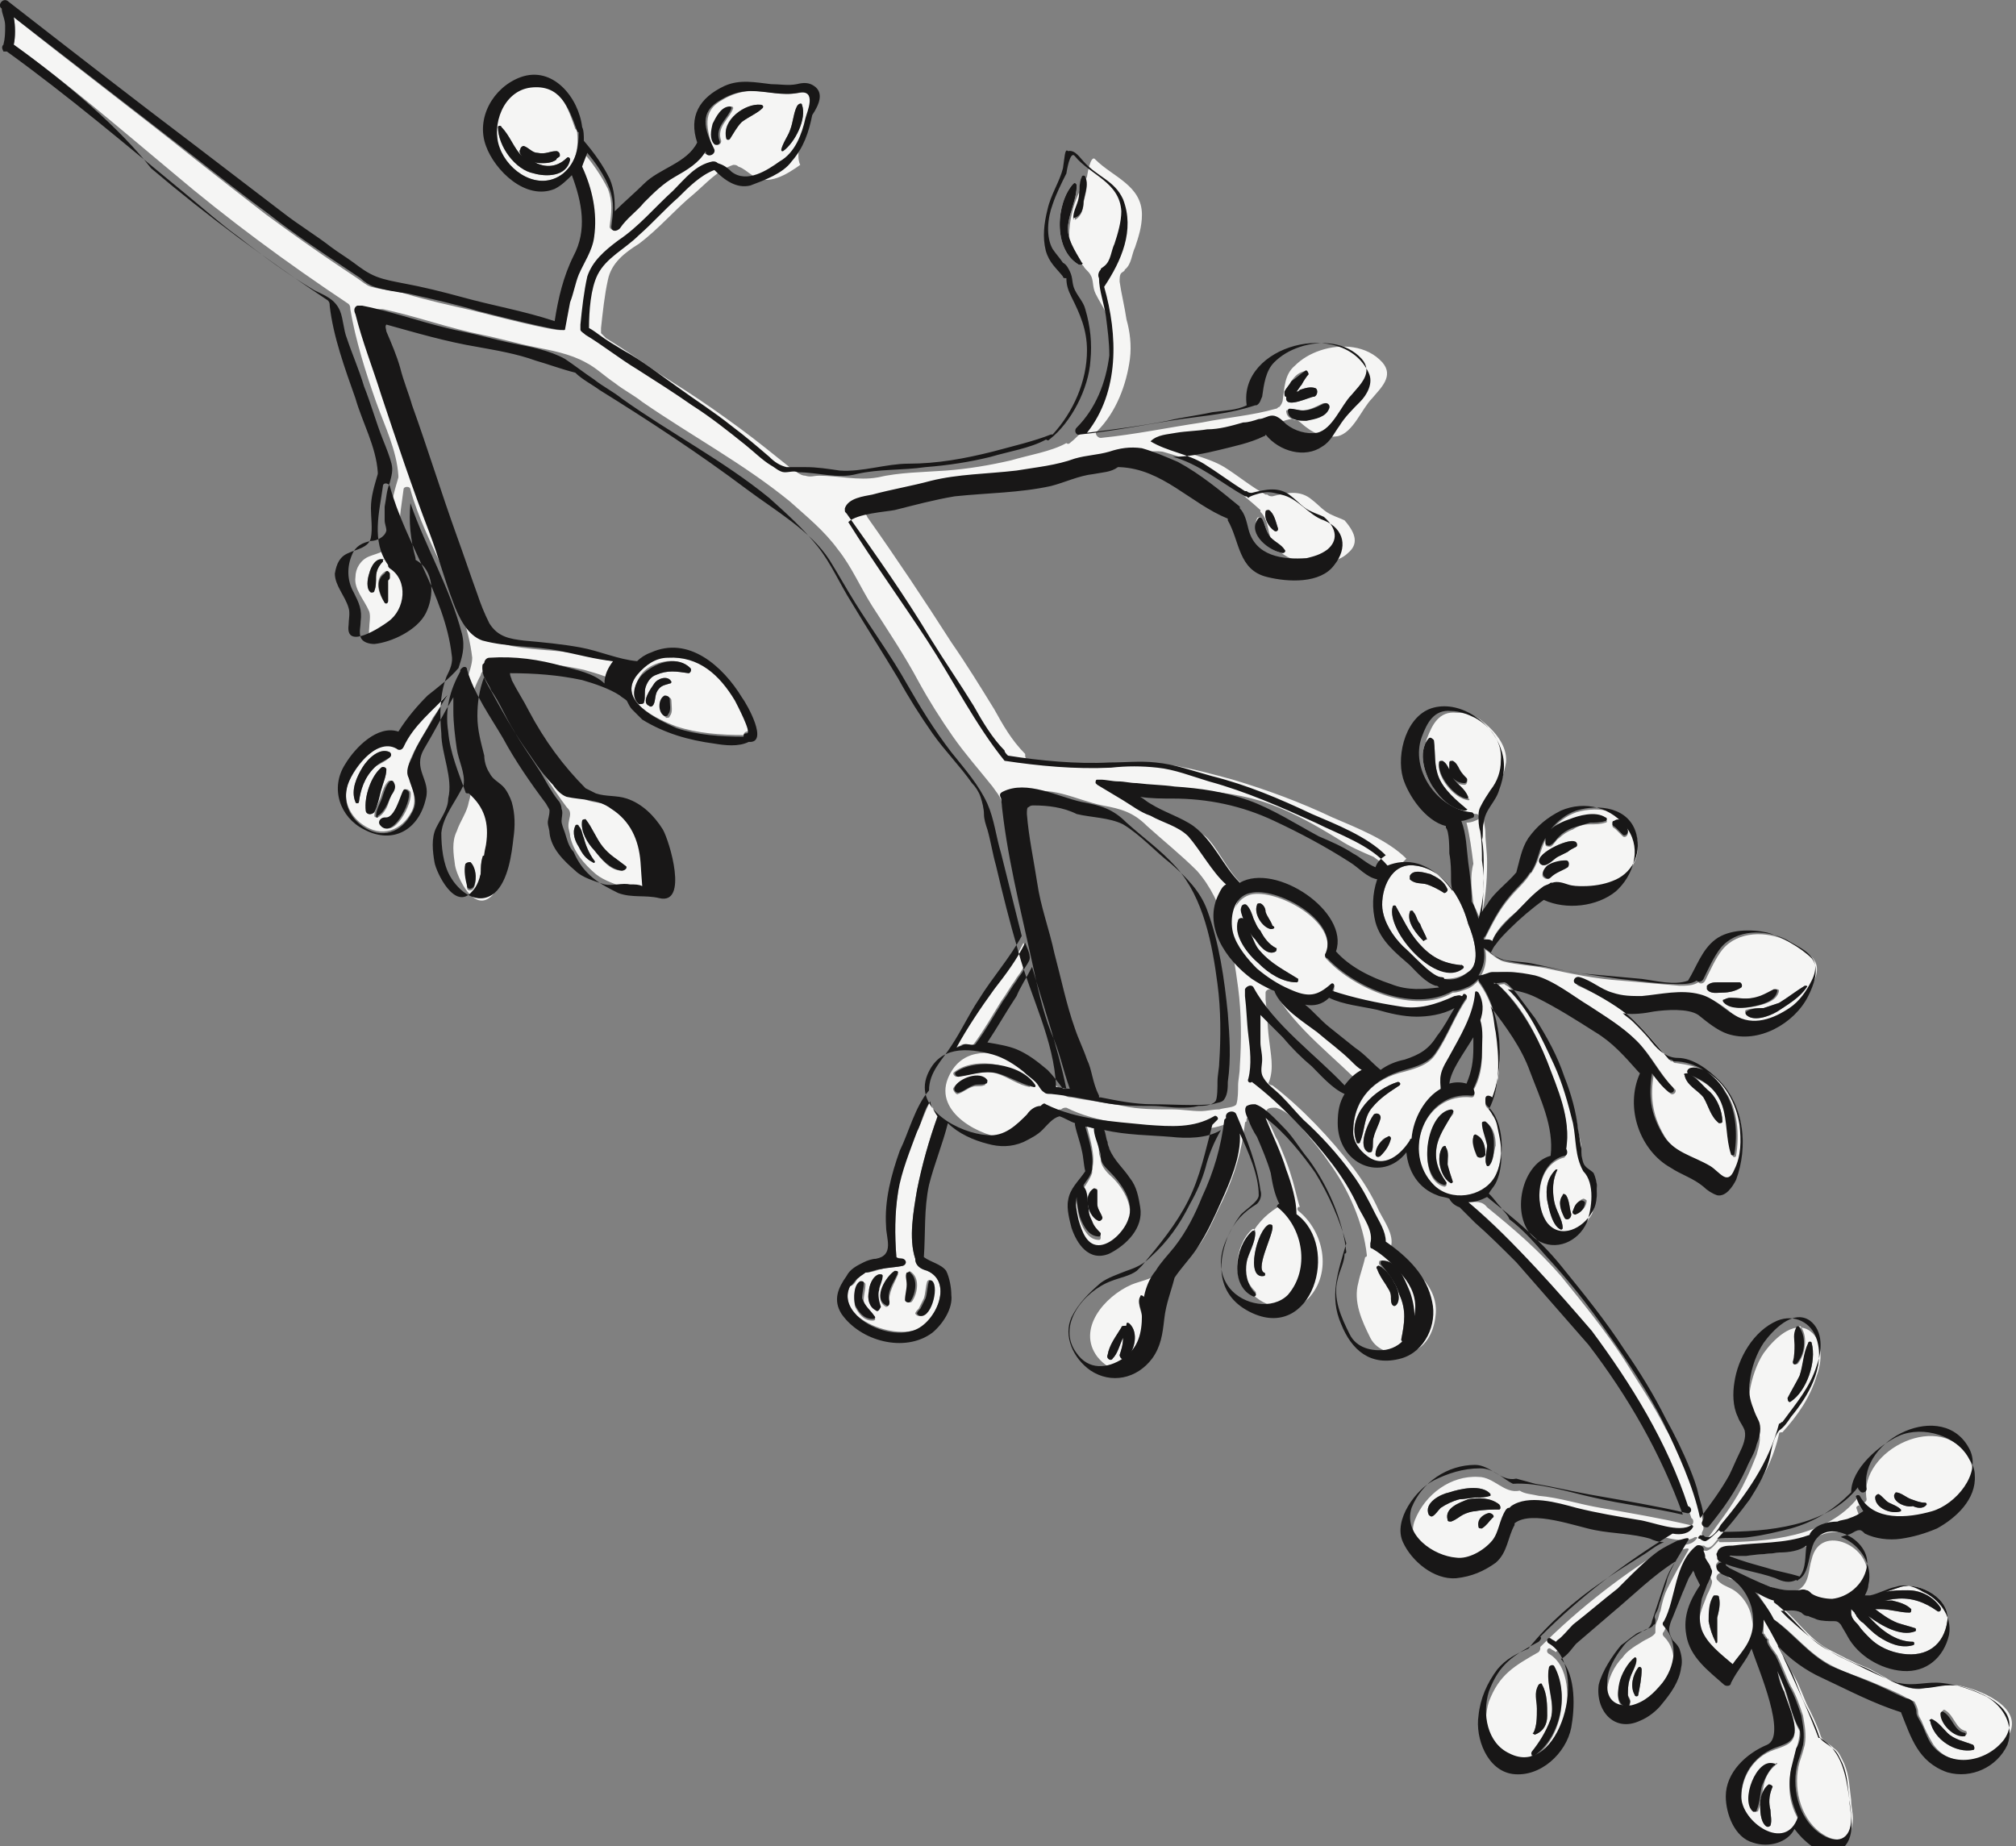 <?xml version="1.0" encoding="utf-8"?>
<!-- Generator: Adobe Illustrator 18.1.1, SVG Export Plug-In . SVG Version: 6.00 Build 0)  -->
<svg version="1.1" id="Laag_1" xmlns="http://www.w3.org/2000/svg" xmlns:xlink="http://www.w3.org/1999/xlink" x="0px" y="0px"
	 viewBox="0 0 117.4 107.5" enable-background="new 0 0 117.4 107.5" xml:space="preserve">
<rect x="0" y="0" width="117.4" height="107.5" fill="#808080" stroke="none"/>
<g>
	<path fill="#F5F5F4" d="M108.1,94.1c0.1,0.1,0.2,0.3,0.4,0.4c0.3,0.3,0.6,0.6,0.9,0.8c0.6,0.4,1.3,0.7,2,0.5c0.1,0,0.1-0.2,0-0.2
		c-1,0-1.9-0.7-2.6-1.5c0.8,0.6,1.9,1.2,2.7,0.9c0.1,0,0.1-0.2,0-0.2c-0.3-0.1-0.7-0.2-1-0.3c-0.5-0.2-0.9-0.5-1.3-0.8
		c0.1,0,0.2,0,0.3,0c0.6,0,1.1,0.2,1.7,0.2c0.1,0,0.1-0.1,0.1-0.2c-0.3-0.3-0.7-0.4-1.1-0.5c-0.2,0-0.3,0-0.5,0
		c0.2,0,0.5-0.1,0.7-0.1c0.9-0.1,1.7,0.2,2.4,0.7c0.1,0.1,0.3,0,0.2-0.2c-0.4-0.6-1.1-1-1.9-1c-0.4,0-0.9,0-1.3,0.1
		c0.3-0.1,0.6-0.2,0.9-0.3c1.1-0.3,2.9,0.7,2.7,2c-0.2,1.4-1.2,2.1-2.6,1.9c-0.7-0.1-1.4-0.4-1.9-0.9c-0.3-0.3-0.5-0.5-0.7-0.8
		c-0.2-0.2-0.4-0.4-0.4-0.7c0-0.1,0-0.1,0-0.2c0,0,0.2,0.2,0.2,0.2C108,93.9,108.1,94,108.1,94.1z"/>
	<path fill="#F5F5F4" d="M87.8,56.6c0.6,0,1.1,0.2,1.7,0.3c1.2,0.3,2.2,1.2,3.2,1.8c1,0.6,1.9,1.2,2.7,2c0.8,0.8,1.3,1.9,2.1,2.7
		c0.2,0.1,0,0.4-0.2,0.3c-0.4-0.3-0.7-0.7-1-1.1c-0.2,1.2-0.1,2.3,0.6,3.5c0.6,1.1,1.8,1.3,2.8,1.9c0.5,0.3,1,1.1,1.4,0.2
		c0.4-0.8,0.4-1.8,0.3-2.6c-0.2-1.3-0.8-2.4-1.9-3.1c0.4,0.3,0.8,0.7,1,1.1c0.7,1,0.8,2.5,0.6,3.7c0,0.1-0.2,0.1-0.2,0
		c-0.3-0.9-0.2-1.9-0.5-2.8c-0.3-0.9-1-1.5-1.9-1.8c-0.2-0.1-0.2-0.3,0-0.4c0.3-0.1,0.6,0,0.8,0.1c-0.5-0.3-1-0.4-1.7-0.5
		c-0.1,0-0.1,0-0.2-0.1c0,0-0.1,0-0.1,0c-0.8-0.9-1.5-1.8-2.4-2.6c-0.9-0.8-1.9-1.3-3-1.8c-0.3-0.2-0.1-0.6,0.2-0.4
		c0.7,0.2,1.2,0.7,1.9,0.9c0.5,0.2,1.1,0.2,1.7,0.2c1.1,0,2.3-0.3,3.4-0.1c0.8,0.2,1.4,0.7,2,1.2c1.1,0.7,2.2,0.2,3.2-0.4
		c0.6-0.4,1-1,1.3-1.6c0.7-1.4-0.5-1.8-1.5-2.4c-1.2-0.6-2.9-0.6-3.8,0.5c-0.4,0.5-0.7,1.2-1,1.8c-0.1,0.2-0.3,0.2-0.4,0.1
		c-0.3,0.2-0.7,0.2-1.1,0.2c-1.1-0.1-2.3-0.2-3.4-0.3c-1.5-0.1-2.9-0.4-4.3-0.7c-0.9-0.2-1.7-0.2-2.5-0.4c-0.4-0.1-0.8-0.5-1.1-0.7
		c0.1,0.6,0,1.1-0.3,1.6c0.2,0,0.5-0.2,0.8-0.2C87.2,56.6,87.5,56.6,87.8,56.6z M101.7,58.8c0.3-0.1,0.7-0.1,1-0.1
		c0.3-0.1,0.6-0.2,0.9-0.3c0.5-0.3,1-0.7,1.5-1c0.1,0,0.2,0,0.1,0.1c-0.4,0.6-1.1,1-1.7,1.4c-0.5,0.3-1.4,0.6-1.8,0.2
		C101.6,59,101.6,58.8,101.7,58.8z M100.5,58.2c0.1-0.1,0.2-0.1,0.4-0.1c0.4,0,0.8,0.1,1.3,0c0.5-0.1,0.8-0.3,1.2-0.5
		c0.1,0,0.2,0,0.2,0.1c-0.1,0.6-0.9,0.8-1.4,0.9c-0.5,0.1-1.3,0.2-1.7-0.2C100.4,58.4,100.4,58.3,100.5,58.2z M99.4,57.4
		c0.2-0.2,0.4-0.2,0.7-0.2c0.4,0,0.8,0,1.2,0c0.1,0,0.2,0.2,0.1,0.3c-0.3,0.2-0.7,0.3-1.1,0.3c-0.3,0-0.7,0.1-0.9-0.2
		C99.4,57.6,99.4,57.5,99.4,57.4z M98.3,62.5c0.5,0.2,0.9,0.8,1.3,1.1c0.4,0.4,0.7,1.1,0.7,1.7c0,0.1-0.1,0.1-0.2,0.1
		c-0.5-0.4-0.6-1-0.9-1.5c-0.3-0.4-1-0.7-1.1-1.3C98,62.5,98.2,62.5,98.3,62.5z"/>
	<path fill="#F5F5F4" d="M87.2,57.3c1.3,1.1,2.3,2.9,2.9,4.6c0.6,1.6,1.4,3.3,1.1,5.1c0.1,0.1,0,0.3-0.1,0.4c-1.6,0.4-1.8,2.7-1,3.9
		c0.8,1.1,2.1,0.3,2.6-0.6c0.2-0.5,0.3-1,0.3-1.5c0-0.2-0.1-0.6-0.2-0.8c-0.2-0.2-0.4-0.3-0.6-0.6c-0.1-0.3-0.1-0.5-0.1-0.8
		c0-0.4-0.1-0.7-0.2-1.1c-0.1-1.1-0.5-2.1-0.8-3.1c-0.4-1.2-1-2.4-1.7-3.4c-0.3-0.4-0.6-0.8-0.9-1.2c-0.2-0.2-0.4-0.5-0.6-0.7
		c-0.1-0.1-0.2-0.1-0.3-0.2c-0.1,0-0.5,0.1-0.6,0c0,0,0,0,0,0.1C87.1,57.3,87.1,57.3,87.2,57.3z M91.6,70.5c0.1-0.3,0.3-0.6,0.6-0.7
		c0.1,0,0.2,0.1,0.2,0.1c0,0.3-0.2,0.6-0.5,0.7C91.7,70.8,91.5,70.7,91.6,70.5z M91.1,70.9c-0.2-0.4-0.4-0.9-0.1-1.3
		c0-0.1,0.1-0.1,0.2,0c0.2,0.3,0.2,0.8,0.3,1.1C91.5,71,91.2,71.1,91.1,70.9z M90.5,70c0.1,0.5,0.5,1,0.5,1.5c0,0.1-0.1,0.1-0.1,0.1
		c-0.5-0.2-0.7-1.2-0.8-1.7c-0.1-0.7,0-1.3,0.5-1.8c0,0,0.1,0,0.1,0C90.4,68.7,90.4,69.4,90.5,70z"/>
	<path fill="#F5F5F4" d="M88.3,53.1c0.5-0.5,1-1,1.6-1.4c0.1-0.1,0.2-0.2,0.4-0.2c0,0,0,0,0.1,0c0.3-0.1,0.6,0.1,0.9,0.1
		c0.3,0.1,0.6,0.1,0.9,0.1c0.6,0,1.2-0.1,1.7-0.3c1.1-0.5,1.7-1.5,1.4-2.7c-0.4-1.5-2.2-1.8-3.5-1.4c-0.6,0.2-1.1,0.6-1.5,1.1
		c0,0,0,0,0,0c0.3-0.3,0.8-0.5,1.1-0.6c0.6-0.2,1.6-0.5,2.1-0.1c0.1,0.1,0.1,0.2,0,0.2c-0.3,0.1-0.6,0.1-0.9,0.1
		c-0.4,0-0.7,0.1-1,0.3c-0.3,0.1-0.6,0.3-0.8,0.5c-0.2,0.1-0.3,0.4-0.5,0.5c-0.1,0-0.3,0-0.3-0.1c0-0.1,0-0.2,0-0.3
		c-0.3,0.6-0.4,1.3-0.8,1.9c0,0,0,0-0.1,0.1c-0.3,0.5-0.8,0.9-1.2,1.4c-0.6,0.7-1,1.5-1.4,2.3c0,0,0,0.1-0.1,0.1c0,0,0,0.1,0,0.1
		c0,0,0,0,0.1,0c0.1,0,0.2,0,0.4,0.1C87,54.2,87.9,53.4,88.3,53.1z M94,47.8c0.4-0.3,0.8,0.3,0.8,0.7c0,0.2-0.2,0.3-0.3,0.2
		c-0.1-0.1-0.3-0.3-0.4-0.4c-0.1-0.1-0.2-0.1-0.2-0.2l0-0.1C93.9,47.8,93.9,47.8,94,47.8z M90.1,50.5c0.3-0.2,0.7-0.4,1-0.4
		c0.2,0,0.2,0.3,0.1,0.4c-0.3,0.2-0.7,0.3-1,0.6c-0.1,0.1-0.2,0.1-0.3,0C89.7,51,89.9,50.6,90.1,50.5z M89.7,50.3
		c-0.5-0.5,1.6-1.5,2-1.3c0.1,0,0.2,0.2,0.1,0.3c-0.2,0.1-0.4,0.2-0.5,0.3c-0.2,0.1-0.4,0.2-0.6,0.3C90.5,50,90,50.6,89.7,50.3z"/>
	<path fill="#F5F5F4" d="M63.8,65.7c-0.2,0-0.4-0.1-0.5-0.1c0.2,0.8,0.5,1.7,0.3,2.5c0,0,0,0.1,0,0.2c-0.1,0.3-0.3,0.6-0.5,0.9
		c0,0,0,0,0,0.1c0,0,0,0,0,0c0.3,0.3,0.3,0.9,0.3,1.3c0,0.2,0.1,0.5,0.2,0.7c0.1,0.3,0.4,0.5,0.5,0.7c0,0.1,0,0.2-0.1,0.2
		c-0.6,0-0.9-0.6-1.1-1.1c-0.1-0.3-0.2-0.8-0.2-1.2c-0.1,0.4-0.1,0.8,0.1,1.3c0.2,0.6,0.4,1.6,1.3,1.5c0.8-0.1,1.4-0.9,1.6-1.5
		c0.4-1-0.4-2.2-1.1-2.8c-0.3-0.3-0.5-0.6-0.5-0.9c0-0.1-0.1-0.2-0.1-0.4C64,66.5,63.8,66.1,63.8,65.7z M63.7,69.2
		c0.1,0,0.2,0,0.2,0.1c0,0.3,0,0.6,0,0.8c0,0.3,0.2,0.5,0.3,0.8c0,0.1-0.1,0.2-0.2,0.2C63.4,70.9,63,69.7,63.7,69.2z"/>
	<path fill="#F5F5F4" d="M103.8,98c-0.1-0.2-0.2-0.4-0.3-0.7c0.1,0.4,0.3,0.9,0.4,1.3c0.2,0.6,0.7,1.7,0.6,2.4
		c-0.1,0.6-0.7,0.7-1.2,0.9c-1.2,0.4-1.9,1.6-1.9,2.8c0,1.4,2.6,3.3,3.3,1.2c-0.5-0.9-0.6-1.8-0.4-2.8c0.1-0.4,0.2-0.8,0.3-1.2
		c0.1-0.4,0.2-0.7,0.2-1.1C104.3,99.9,104.1,98.8,103.8,98z M103.5,102.7c-0.4,0.3-0.7,0.7-0.8,1.3c-0.1,0.4-0.1,0.9-0.3,1.4
		c0,0.1-0.1,0.1-0.2,0.1c-0.8-0.6,0.2-3.2,1.2-2.8C103.5,102.6,103.5,102.7,103.5,102.7z M103,104c0.1-0.1,0.2,0,0.2,0.1
		c-0.2,0.5-0.2,0.9-0.1,1.3c0,0.3,0.1,0.6,0,0.9c-0.1,0.1-0.2,0.1-0.3,0c-0.3-0.3-0.3-0.9-0.3-1.3C102.5,104.7,102.7,104.2,103,104z
		"/>
	<path fill="#F5F5F4" d="M59.6,54.9c0.1,0.3,0.4,0.8,0.2,1.1c-0.1,0.2-0.2,0.3-0.3,0.5c-0.1,0.2-0.3,0.4-0.4,0.6
		c-0.3,0.4-0.5,0.8-0.8,1.2c-0.5,0.8-1,1.7-1.6,2.5c-0.1,0.1-0.4,0-0.5,0c-0.1,0-0.2,0-0.3,0.1c-0.1,0-0.2,0.1-0.3,0.1
		c0.7-1.2,1.4-2.3,2.2-3.4C58.5,56.8,59.1,55.9,59.6,54.9z"/>
	<path fill="#F5F5F4" d="M54.2,64.1c-0.3,0.5-0.5,1.2-0.8,1.8c-0.5,1.1-1,2.3-1.1,3.5c-0.2,1.2-0.2,2.5-0.1,3.8
		c0.1,0.1,0.2,0,0.4,0.1c0.2,0.1,0.2,0.3,0,0.4c-0.4,0.1-0.9,0.1-1.3,0.2c-0.3,0.1-0.6,0.2-0.9,0.2c-0.2,0.1-0.3,0.2-0.4,0.3
		c-0.2,0.2-0.2,0.4-0.5,0.5c-0.3,0.6-0.1,1.2,0.4,1.7c0.8,0.7,2.2,1.1,3.2,0.9c1.3-0.3,2.5-2.8,0.9-3.5c-0.4-0.2-0.7-0.3-0.7-0.7
		c-0.4-1.2-0.1-2.8,0.1-4c0.3-1.5,0.7-2.9,1.2-4.3C54.5,64.8,54.1,64.2,54.2,64.1z M54,74.6c0.1-0.1,0.2-0.1,0.2,0
		c0.4,0.4-0.1,2.3-0.8,2c0,0-0.1-0.1-0.1-0.1c0-0.1,0.1-0.2,0.2-0.3c0.1-0.2,0.2-0.4,0.3-0.6C53.9,75.3,53.9,74.9,54,74.6z
		 M52.9,74.1c0-0.1,0.1-0.1,0.2,0c0.5,0.4,0.3,1.3,0,1.7c-0.1,0.1-0.3,0-0.3-0.1c0-0.3,0.1-0.6,0.1-0.9
		C52.8,74.6,52.8,74.4,52.9,74.1z M50.4,74.8c0,0.3-0.1,0.6-0.1,0.9c0,0.4,0.3,0.7,0.6,1c0.1,0.1,0.1,0.2-0.1,0.2
		c-0.5,0-0.8-0.4-1-0.8c-0.1-0.4-0.1-1.2,0.3-1.4C50.3,74.6,50.4,74.7,50.4,74.8z M51.1,75.2c-0.1,0.3,0,0.7,0.1,1
		c0,0.1-0.1,0.2-0.2,0.1c-0.4-0.2-0.5-0.7-0.4-1.1c0-0.3,0.2-0.9,0.6-1c0.1,0,0.2,0,0.2,0.1C51.3,74.6,51.1,74.9,51.1,75.2z
		 M51.8,75.9c0,0.1-0.1,0.2-0.2,0.2c-0.8-0.4,0-1.7,0.5-2c0.1,0,0.2,0,0.2,0.1C52.1,74.7,51.7,75.3,51.8,75.9z"/>
	<path fill="#F5F5F4" d="M26.1,40.4c-0.9,0.9-2,1.8-2.6,3c-0.1,0.1-0.3,0.2-0.4,0.1c-1.2-0.6-2.6,1.4-2.9,2.3
		c-0.2,0.9,0.2,1.7,0.9,2.2c1.1,0.8,2.3,0.4,2.9-0.8c0.3-0.7,0-1.3-0.2-2c-0.1-0.4,0-0.8,0.2-1.2c0.3-0.7,0.8-1.4,1.2-2.2
		C25.5,41.4,25.8,40.9,26.1,40.4z M22.7,44.1c-0.3,0.3-0.7,0.4-0.9,0.6c-0.6,0.6-0.8,1.3-0.9,2c0,0.1-0.2,0.1-0.2,0
		c-0.3-0.7,0.1-1.5,0.4-2c0.3-0.5,1-1.2,1.6-0.9C22.8,43.9,22.8,44,22.7,44.1z M21.7,47.3c-0.1,0.2-0.4,0.1-0.4-0.1
		c-0.1-0.8,0.3-2,0.9-2.5c0.1-0.1,0.3,0,0.3,0.1c0,0.4-0.2,0.8-0.3,1.2C21.9,46.4,21.9,46.9,21.7,47.3z M22,47.6
		c-0.1,0-0.2,0-0.2-0.1c0-0.4,0.3-0.8,0.4-1.2c0.1-0.3,0.2-0.6,0.4-0.8c0.1-0.1,0.2,0,0.2,0c0.2,0.3,0.1,0.5-0.1,0.8
		C22.7,46.8,22.4,47.4,22,47.6z M22.5,47.6c0.5,0.1,0.8-1.3,1.1-1.6c0.1-0.1,0.2,0,0.3,0.1c0.2,0.6-1,2.9-1.7,1.9
		C22,47.8,22.2,47.6,22.5,47.6z"/>
	<path fill="#F5F5F4" d="M37.1,39.3c-1.2,1.5,1.2,2.6,2.3,3c1.2,0.4,2.6,0.5,3.9,0.5c0-0.1,0.1-0.2,0.2-0.2c0.3,0-0.6-1.7-0.7-1.9
		c-0.9-1.5-2-2.6-3.9-2.5C38.2,38.3,37.6,38.7,37.1,39.3z M38.8,40.6c0.1,0,0.3,0,0.3,0.2c0,0.3,0.1,0.7-0.1,0.9
		c0,0.1-0.1,0.1-0.2,0.1C38.4,41.5,38.4,40.8,38.8,40.6z M38.1,39.8c0.2-0.3,0.8-0.5,1-0.1c0,0,0,0.1-0.1,0.1
		c-0.3,0.1-0.5,0.1-0.7,0.4c-0.2,0.3-0.1,0.7-0.3,0.9c0,0-0.1,0.1-0.2,0C37.3,40.9,37.9,40.1,38.1,39.8z M37.6,39
		c0.6-0.5,1.9-0.8,2.6-0.1c0.1,0.1,0,0.3-0.1,0.3c-0.7-0.1-1.2-0.2-1.9,0.1c-0.3,0.1-0.5,0.4-0.6,0.7c-0.1,0.3,0,0.6-0.1,0.9
		c0,0.1-0.2,0.1-0.3,0.1C36.7,40.4,37.1,39.4,37.6,39z"/>
	<path fill="#F5F5F4" d="M85.5,53.8c-0.4-1.5-1.4-3.2-3.1-3.4c-1.4-0.2-2,1.4-1.9,2.5c0.1,0.9,0.6,1.6,1.2,2.2
		c0.4,0.4,1.5,1.8,2.2,1.8c0.1,0,0.2,0.1,0.2,0.1c0.5,0,1-0.1,1.4-0.4C86.3,56.1,85.8,54.5,85.5,53.8z M84.1,52
		c-0.3-0.2-0.7-0.4-1-0.5c-0.3-0.1-0.7,0-1-0.3c0,0,0-0.1,0-0.2c0.2-0.4,0.8-0.2,1.2-0.1c0.4,0.2,0.8,0.4,1,0.9
		C84.3,51.9,84.2,52,84.1,52z M82.9,54.8c-0.4-0.4-1-1.1-0.8-1.7c0-0.1,0.2-0.1,0.2,0c0.2,0.2,0.2,0.5,0.4,0.7
		c0.1,0.3,0.3,0.6,0.4,0.9C83,54.7,82.9,54.8,82.9,54.8z M85.1,56.3c-1.4,1.3-4.4-2.1-4-3.5c0-0.1,0.2-0.1,0.2,0
		c0.4,0.7,0.7,1.4,1.3,2.1c0.7,0.8,1.4,1.2,2.5,1.3C85.1,56.1,85.2,56.2,85.1,56.3z"/>
	<path fill="#F5F5F4" d="M85.5,70c2.8,2.3,5.2,5.3,7.4,8.2c2.3,3.2,4.4,6.5,5.6,10.2c0.2,0.1,0.1,0.5-0.1,0.4
		c-1.7-0.4-3.5-0.7-5.2-1c-1.2-0.2-2.4-0.6-3.6-0.7c-0.4-0.1-0.8-0.1-1.1-0.3c-0.9,0.2-1.5-0.8-2.4-0.8c-1.6-0.1-3.1,1-3.7,2.5
		c-0.6,1.5,1.2,2.8,2.6,2.9c0.8,0,1.7-0.5,2.1-1c0.4-0.6,0.4-1.3,0.8-1.8c0-0.1,0.1-0.1,0.2-0.1c0,0,0-0.1,0.1-0.1
		c1-0.8,2.7-0.2,3.8,0.1c1.2,0.3,2.4,0.5,3.6,0.7c0.8,0.1,2.4,0.8,3.1,0.3c0.1,0,0.2,0,0.1,0.1C98.5,90,98,90,97.4,89.9
		c-2.8,1.7-5.4,3.7-7.7,6c0,0.1,0,0.2-0.1,0.3c-1.4,0.8-2.3,1.3-2.9,2.9c-0.4,1.3-0.1,3,1.2,3.6c2.9,1.5,4.6-5.1,2.3-6.4
		c-0.2-0.1-0.1-0.4,0.1-0.3c0.1,0.1,0.2,0.1,0.3,0.2c0,0,0,0,0.1-0.1c0.3-0.2,0.6-0.7,0.9-0.9c0.9-0.7,1.7-1.4,2.6-2.1
		c0.2-0.1,0.3-0.3,0.4-0.4c0.7-0.6,1.3-1.3,2-1.8c0.3-0.3,0.7-0.5,1.1-0.6c0.1,0,0.8-0.3,0.6,0c-0.4,0.7-0.8,1.4-1.2,2.2
		c-0.2,0.4-0.3,0.8-0.4,1.3c-0.1,0.2-0.1,0.4-0.2,0.6c-0.1,0.2-0.1,0.3-0.1,0.5c0,0,0,0.1,0,0.1c0,0.1,0,0.1-0.1,0.2
		c-0.1,0.1-0.3,0.2-0.5,0.3c-0.2,0.1-0.3,0.2-0.5,0.3c-0.3,0.2-0.6,0.4-0.8,0.7c-0.5,0.5-0.9,1.3-0.9,2c0,1,0.5,1.5,1.4,1.4
		c0.8-0.2,1.3-0.7,1.8-1.3c0.7-1,1-2.4,0.1-3.3c-0.1-0.1-0.1-0.2,0-0.3c0.7-1.3,0.6-3.4,1.9-4.4c0.2-0.2,0.5,0.1,0.4,0.3
		c0,0.1,0,0.3,0.1,0.4c0.1,0.2,0.2,0.3,0.3,0.5c0,0.1,0.1,0.2,0.1,0.3c0,0.2-0.2,0.6-0.3,0.8c-0.1,0.3-0.2,0.5-0.3,0.8
		c-0.2,0.6-0.2,1.2,0,1.8c0.3,0.9,1.1,1.5,1.8,2c0.2-0.3,0.4-0.6,0.6-0.8c0.6-0.7,0.7-1.6,0.5-2.5c-0.1-0.7-0.6-1.4-1.2-1.7
		c-0.4-0.2-0.5-0.2-0.8-0.5c-0.2-0.3,0.3-0.6,0.5-0.3c0.1,0.1,0.1,0.1,0.2,0.2c0.8,0.3,1.6,0.7,2.4,1.1c0.3,0.1,0.7,0.2,1.1,0.2
		c0.2,0,0.3,0,0.5,0c0.2,0,0.4-0.1,0.5,0c0.1,0.1,0.2,0.1,0.3,0.2c0.3,0.3,0.8,0.4,1.2,0.3c1-0.1,1.8-0.9,2-1.8
		c0.4-1.8-2.7-3.3-3.2-1.1c-0.2,0.6-0.1,1.4-0.8,1.8c-0.1,0-0.1,0-0.1,0c-0.4,0.2-0.8,0.1-1.2-0.1c-1.1-0.4-2.2-0.5-3.3-1
		c-0.1,0-0.1-0.1-0.1-0.2c-0.1-0.1-0.1-0.2,0-0.3c0.2-0.3,0.6-0.3,0.9-0.4c1.5-0.1,3-0.1,4.4-0.6c0,0,0-0.1,0.1-0.1
		c0.3-0.5,1-0.7,1.6-0.7c0.2-0.1,0.4-0.2,0.7-0.2c0.3-0.1,0.6-0.2,0.8-0.4c-0.2-0.2-0.3-0.5-0.4-0.8c0-0.1,0.2-0.2,0.2-0.1
		c0.9,1.5,2.8,1.3,4.2,0.9c1.4-0.4,2.9-2.1,2.2-3.6c-1.5-3-6.5-0.6-6,2.3c0,0.2-0.3,0.3-0.4,0.1c0-0.1,0-0.1-0.1-0.2
		c-1.8,2.3-5.3,2.6-8,2.6c-0.1,0-0.1,0-0.1-0.1c-0.2,0.2-0.4,0.5-0.7,0.6c-0.2,0-0.3,0-0.4-0.1c0,0-0.1-0.1-0.1-0.1
		c0-0.1,0-0.1,0.1-0.1c0,0,0.1,0,0.2,0c0.1,0,0.1,0.1,0.2,0.1c0.3,0.1,0.6-0.5,0.8-0.7c1.5-1.8,2.9-3.6,3.4-5.9
		c0-0.1,0.1-0.1,0.2-0.1c0.9-1,1.6-2,2-3.3c0.3-0.8,0.4-2-0.4-2.6c-1-0.7-2.2,0.6-2.7,1.3c-0.4,0.6-0.7,1.5-0.8,2.2
		c-0.1,0.5,0,1.1,0.2,1.6c0.1,0.2,0.2,0.4,0.3,0.7c0.2,0.5,0,1-0.1,1.4c-0.2,0.5-0.4,1-0.6,1.4c-0.6,1.3-1.4,2.3-2.2,3.4
		c-0.1,0.2-0.4,0-0.4-0.2c0-0.1,0.1-0.2,0.1-0.3c0-0.5-0.2-1-0.3-1.4c-0.2-0.5-0.3-1-0.5-1.5c-0.4-1-0.8-2-1.4-2.9
		c-0.7-1.4-1.6-2.7-2.4-4c-1.1-1.7-2.4-3.3-3.7-4.9c-1.3-1.5-2.7-2.7-4.3-4C86.3,69.9,85.9,70,85.5,70z M104.8,80.1
		c0.2-0.6,0.3-1.3,0.5-1.9c0-0.1,0.2-0.1,0.2,0c0.3,1.1-0.3,2.8-1.2,3.4c-0.1,0.1-0.2,0-0.2-0.2C104.4,81,104.6,80.6,104.8,80.1z
		 M104.7,79.4c-0.1,0.1-0.3,0-0.2-0.1c0.1-0.3,0.1-0.7,0.1-1c0-0.3-0.1-0.6,0.1-1c0-0.1,0.2-0.1,0.2,0
		C105.3,77.9,105.1,78.9,104.7,79.4z M110.3,87.1c0-0.1,0.1-0.2,0.1-0.2c0.3,0,0.6,0.3,0.9,0.4c0.3,0.1,0.5,0.2,0.8,0.2
		c0.1,0,0.1,0.1,0.1,0.1c-0.2,0.3-0.6,0.2-0.8,0.1C111,87.8,110.3,87.5,110.3,87.1z M109.4,87c0.2,0.1,0.4,0.4,0.6,0.5
		c0.2,0.1,0.5,0.2,0.7,0.4c0,0,0,0.1,0,0.1c-0.6,0.2-1.5-0.2-1.5-0.8C109.2,87.1,109.3,87,109.4,87z M99.9,92.9c0.1,0,0.2,0,0.2,0.1
		c0.1,0.4,0,0.8-0.1,1.2c0,0.5,0,0.9,0,1.4c0,0.1-0.1,0.1-0.1,0c-0.2-0.4-0.3-0.7-0.4-1.2C99.6,93.9,99.5,93.3,99.9,92.9z
		 M94.9,97.8c-0.1,0.3-0.1,0.6-0.1,0.9c0.1,0.2,0.2,0.3,0.1,0.6c0,0.1-0.1,0.2-0.2,0.2c-0.6-0.2-0.5-0.9-0.4-1.4
		c0.1-0.5,0.5-1.2,0.9-1.5c0,0,0.1,0,0.1,0.1C95.3,97,95,97.4,94.9,97.8z M95.6,97.2c0,0.5-0.1,1-0.2,1.5c0,0.1-0.2,0.1-0.2,0
		c-0.3-0.5-0.1-1.2,0.2-1.6C95.4,97.1,95.6,97.1,95.6,97.2z M89.2,102.2c0.4-0.7,0.9-1.3,1.1-2c0.3-1-0.3-2-0.1-3
		c0-0.1,0.2-0.2,0.3-0.1c0.9,1.6,0.4,4.1-1.1,5.2C89.2,102.4,89.1,102.3,89.2,102.2z M89.6,98.1c0.1-0.1,0.2,0,0.2,0
		c0.3,0.5,0.3,1.2,0.3,1.8c0,0.5-0.2,0.9-0.7,1.1c-0.1,0-0.2-0.1-0.1-0.1c0.2-0.4,0.2-0.9,0.2-1.4C89.5,99,89.4,98.5,89.6,98.1z
		 M86.7,88.1c0.2,0,0.3,0.2,0.2,0.3c-0.2,0.2-0.3,0.4-0.6,0.6c-0.1,0-0.2,0-0.2-0.1C86.1,88.6,86.3,88.2,86.7,88.1z M86.7,87.1
		c-0.2,0.1-0.5,0.1-0.7,0.1c-0.3,0-0.7,0.1-1,0.1c-0.4,0.1-0.8,0.3-1.1,0.5c-0.2,0.2-0.3,0.4-0.5,0.5c-0.1,0-0.1,0-0.2-0.1
		c-0.3-0.7,0.7-1.2,1.2-1.3c0.6-0.2,1.9-0.5,2.4,0.1C86.7,87,86.7,87.1,86.7,87.1z M87.3,87.9c-0.4,0-0.9,0-1.4,0.1
		c-0.2,0-0.5,0.1-0.7,0.2c-0.2,0.1-0.4,0.3-0.7,0.4c-0.1,0-0.2,0-0.2-0.1c-0.2-0.7,0.7-1,1.2-1.2c0.6-0.1,1.3-0.1,1.8,0.3
		C87.4,87.7,87.4,87.9,87.3,87.9z"/>
	<path fill="#F5F5F4" d="M11.4,9.3C7.9,6.5,4.3,3.8,0.8,1c0.1,0.5,0.1,1.1,0,1.6C4,4.9,7,7.5,10,10c3.3,2.8,6.7,5.3,10.3,7.7
		c0.1,0.1,0.1,0.2,0.1,0.3c0.3,1.8,0.9,3.7,1.5,5.4c0.5,1.4,1.2,2.8,1.3,4.3c0,0,0,0.1,0,0.1c-0.2,0.7-0.4,1.3-0.4,2
		c0,0.6,0.1,1.2,0,1.7c-0.1,0.6-0.8,0.7-1.3,0.9c-0.5,0.2-0.8,0.7-0.8,1.2c-0.1,0.7,0.5,1.3,0.8,2c0.1,0.3,0,0.7,0,1
		c-0.2,1.5,1.9,0,2.3-0.2c1-0.7,1.2-2.4,0.1-3.1c-0.1,0-0.1-0.1-0.1-0.2c-0.9-1.3-0.5-3-0.3-4.6c0-0.2,0.4-0.2,0.4,0
		c0.9,3.3,3.2,6.3,3.6,9.8c0,0.4-0.2,0.9-0.3,1.3c-0.4,1-0.4,2.2-0.3,3.3c0.1,1.2,0.8,2.6,0.4,3.8c0,0,0,0,0,0
		c-0.1,0.6-0.5,1.1-0.7,1.7c-0.3,0.6-0.2,1.3-0.1,2c0.1,0.6,1.1,2.9,2.2,1.7c0.6-0.7,0.6-1.9,0.8-2.7c0.2-1.2-0.1-2.1-1-3
		c-0.1,0-0.1,0-0.2-0.1c-0.4-1.1-0.9-2.3-1-3.5c-0.1-1.3,0.1-2.4,0.7-3.5c0-0.1,0.1-0.2,0.1-0.2c0.1-0.1,0.3,0,0.3,0.1
		c0.3,1.4,1.3,2.8,2.1,4c0.8,1.3,1.6,2.6,2.5,3.8c0.1,0.1,0.2,0.2,0.2,0.4c0,0.2-0.1,0.4-0.1,0.7c0,0.2,0.1,0.4,0.1,0.6
		c0.2,0.9,0.8,1.6,1.5,2.2c0.5,0.4,1.2,0.6,1.7,0.8c0.5,0.2,1,0,1.5,0c0.2,0,0.4,0.1,0.7,0.1c0,0-0.1-1.3-0.1-1.4
		c-0.1-1.3-0.7-2.4-1.7-3.1c-0.8-0.6-1.7-0.4-2.6-0.7c-0.3-0.1-0.6-0.4-0.8-0.7c-0.8-0.6-1.4-1.6-1.8-2.4c-0.6-0.9-1.1-1.7-1.6-2.7
		c-0.3-0.6-0.8-1.2-0.7-1.9c0-0.1,0.1-0.1,0.1-0.1c0-0.2,0.1-0.4,0.3-0.3c1.4,0,2.9,0.2,4.3,0.5c0.7,0.2,1.8,0.5,2.4,1
		c0-0.4,0.2-0.9,0.5-1.3c-1-0.1-2.1-0.4-3.1-0.6c-1.5-0.3-3-0.2-4.5-0.6c-1-0.2-1.4-1.3-1.7-2.2c-0.5-1.3-0.9-2.7-1.4-4.1
		c-1-2.7-1.8-5.4-2.8-8c-0.5-1.6-1.1-3.1-1.5-4.7c0-0.2-0.1-0.4,0.1-0.5c0.1,0,0.2,0,0.3,0c1.9,0.4,3.8,1.1,5.8,1.5
		c1,0.2,2,0.5,3,0.7c1,0.2,2.1,0.4,3,0.9c0.6,0.3,1.1,0.8,1.7,1.2c0.5,0.4,1.1,0.7,1.6,1.1c2.9,2,5.9,3.6,8.6,5.8
		c1,0.9,2,1.7,2.8,2.8c0.8,1,1.3,2.2,2,3.3c0.9,1.4,1.9,2.9,2.7,4.4c0.6,1.1,1.3,2.2,2,3.2c0.7,1,1.5,1.9,2.3,2.9
		c0.2,0.3,0.4,0.5,0.5,0.8c0.1,0.3,0.1,0.7,0.2,1c0,0.3,0.2,0.6,0.2,0.9c0.1,0.7,0.3,1.4,0.5,2.1c0.4,1.7,0.9,3.4,1.3,5
		c0.7,2.6,2.1,5.2,2.2,7.9c0.3,0.1,0.6,0.1,0.8,0.1c-0.4-1.1-0.7-2.2-1.1-3.3c-0.5-1.3-0.8-2.7-1.1-4.1c-0.7-3.1-1.6-6.2-1.8-9.5
		c0,0,0,0,0,0c-0.1-0.1-0.1-0.3,0.1-0.4c1.4-0.7,3.1,0.3,4.6,0.6c1.1,0.2,1.8,0.4,2.6,1.2c1,0.9,2,1.7,2.9,2.6
		c1.6,1.8,2.1,4.5,2.4,6.8c0.2,1.5,0.2,3.1,0.1,4.6c0,0.4-0.1,0.8-0.1,1.1c0,0.3,0,0.8-0.1,1.1c-0.1,0.2-0.7,0.2-1,0.3
		c-0.4,0-0.7,0.1-1.1,0.1c-0.5,0-1.1-0.1-1.6-0.1c-1,0-2,0-2.9-0.2c-1-0.2-2-0.3-3-0.5c-0.1,0-0.2,0-0.4-0.1
		c-0.3-0.1-0.3-0.4-0.5-0.6c-0.2-0.2-0.5-0.4-0.7-0.6c-0.5-0.5-1.1-0.8-1.8-1c-1.5-0.5-3.1-0.5-3.8,1.2c-0.8,2,1.9,3.4,3.5,3.5
		c1,0,1.7-0.6,2.3-1.2c0.2-0.3,0.5-0.5,0.8-0.5c0.1-0.1,0.2-0.1,0.3-0.1c1.8,0.9,3.9,1,5.9,1.2c1.4,0.1,2.7,0.2,3.9-0.5
		c0.1-0.1,0.3,0.1,0.2,0.2c-0.1,0.1-0.2,0.2-0.3,0.3c-0.4,1.5-0.7,3-1.4,4.4c-0.7,1.4-1.7,2.6-2.7,3.8c-0.1,0.1-0.2,0.2-0.3,0.3
		c-0.4,0.3-1,0.4-1.5,0.6c-1.6,0.7-3.2,2.6-2,4.2c0.8,1,1.8,1,2.7,0.3c0.9-0.6,1-1.5,1.1-2.5c0-0.8,0.2-2,0.8-2.6
		c0.3-0.5,0.7-0.9,1.1-1.4c0.7-0.8,1.1-1.9,1.6-2.9c0.7-1.5,1.1-2.8,1.3-4.5c0,0,0-0.1,0.1-0.1c-0.1-0.3,0.4-0.5,0.6-0.2
		c0.6,1.4,1.2,2.9,1.4,4.4c0,0.2,0,0.6-0.2,0.8c-0.8,0.5-1.3,1.1-1.7,1.9c-0.5,1-0.6,2.1,0.1,3c0.8,1,2.5,1.3,3.4,0.4
		c1.4-1.5,0.9-3.9-0.6-5.1c-0.1-0.1,0-0.3,0.1-0.2c-0.2-0.6-0.3-1.2-0.5-1.8c-0.2-0.7-0.5-1.4-0.8-2.1c-0.2-0.3-0.3-0.7-0.5-1
		c-0.1-0.2-0.3-0.6-0.1-0.8c0.1-0.1,0.3-0.1,0.5-0.1c0.7,0.2,1.3,0.9,1.7,1.4c0.5,0.6,1,1.2,1.4,1.8c1.1,1.5,2,3.5,2.2,5.4
		c0,0.1-0.1,0.1-0.1,0.1c-0.1,0.5-0.3,1-0.4,1.5c-0.3,1.1,0.2,2.2,0.7,3.2c0.4,0.8,1.4,1,2.1,0.9c1.1-0.2,1.6-1.2,1.7-2.2
		c0.1-0.8-0.2-1.5-0.7-2.1c-0.5-0.6-1.1-1.3-1.8-1.6c-0.1,0-0.1-0.1-0.1-0.1c0-0.1,0-0.1,0-0.2c0.2-0.7-0.4-1.5-0.7-2.1
		c-0.4-0.9-0.9-1.7-1.5-2.5c-1.3-1.7-3-3.5-4.7-4.8c-0.1,0-0.3-0.1-0.2-0.2c0.3-0.8,0.1-1.6,0-2.5c-0.1-0.8-0.1-1.5-0.2-2.3
		c0-0.1,0-0.1,0-0.2c0-0.1,0-0.1,0-0.2c0-0.2,0.4-0.3,0.5-0.1c1.2,2.2,3.6,3.9,5.3,5.7c0.3-0.3,0.6-0.6,1-0.9
		c-0.2-0.1-0.4-0.3-0.6-0.5c-0.6-0.6-1.4-1.1-2-1.7c-0.7-0.6-2.1-1.4-2.5-2.4c-0.5-0.2-1-0.5-1.3-0.7c-1.5-1.1-2.9-3.1-1.9-5
		c0.1-0.2,0.3-0.4,0.4-0.5c-0.9-0.6-1.5-2-2.2-2.8c-0.5-0.6-1.5-0.8-2.2-1.2c-0.5-0.3-1.1-0.6-1.6-0.9c-0.5-0.3-1.1-0.5-1.5-0.9
		c0,0-0.1,0-0.1-0.1c0-0.1,0-0.1,0.1-0.2c0.1,0,0.1,0,0.2,0c0.3,0,0.7,0.1,1,0.1c0.4,0,0.7,0.1,1.1,0.1c0.7,0.1,1.4,0.1,2.2,0.2
		c1.4,0.1,2.9,0.3,4.3,0.8c1.4,0.5,2.8,1.3,4.1,2.1c0.6,0.4,1.3,0.7,2,1c0.4,0.3,0.8,0.6,1.3,0.8c0.2-0.3,0.4-0.5,0.6-0.7
		c-1.1-1.1-2.9-1.8-4.3-2.4c-1.9-0.9-3.8-1.6-5.8-2.2c-1.1-0.3-2.2-0.6-3.3-0.8c-0.9-0.1-1.8,0-2.7,0c-1.9,0.1-4-0.1-5.9-0.4
		c-0.2,0-0.2-0.1-0.2-0.3c-0.8-0.8-1.3-1.7-1.8-2.6c-0.8-1.3-1.6-2.6-2.5-3.9c-1.6-2.5-3.2-4.9-4.9-7.3c0-0.1-0.1-0.1-0.1-0.2
		c0,0,0-0.1,0-0.1c0.2-0.5,1.1-0.7,1.6-0.8c1.1-0.3,2.3-0.6,3.4-0.8c1.6-0.4,3.4-0.4,5-0.6c1.2-0.1,2.3-0.3,3.4-0.7
		c0.6-0.2,1.3-0.3,2-0.4c0.6-0.1,1.3-0.3,1.9-0.2c0.7,0.2,1.4,0.4,2.1,0.8c1.3,0.7,2.5,1.6,3.6,2.6c0,0,0,0.1,0,0.1
		c0.3,0.3,0.4,0.7,0.5,1.2c0.4,1.6,1.9,1.9,3.4,1.7c0.4,0,0.9-0.2,1.2-0.5c0.6-0.5,0.5-1.1-0.2-1.9c-0.2-0.1-0.5-0.2-0.7-0.3
		c-0.5-0.2-0.8-0.6-1.2-0.9c-0.7-0.6-1.5-0.4-2.3-0.2c-0.1,0-0.2,0-0.3-0.1c0,0,0,0-0.1,0c-0.9-0.5-1.6-1.1-2.4-1.6
		c-1-0.6-2.1-0.7-3.1-1.3c0.4-0.4,1-0.4,1.5-0.5c0.6-0.1,1.2-0.1,1.8-0.2c0.7-0.1,1.4-0.3,2.1-0.4c0.3-0.1,0.6-0.2,0.9-0.2
		c0.3-0.1,0.5-0.2,0.8-0.2c0.3,0,0.5,0.3,0.8,0.5c0.5,0.4,1.2,0.6,1.8,0.5c0.9-0.2,1.4-1.6,2-2.2c0.5-0.6,1.3-1.3,0.6-2.1
		c-0.9-1-2.4-1.1-3.6-0.7c-0.6,0.2-1.1,0.5-1.5,0.9c-0.6,0.5-0.6,1.3-0.7,2c0,0.1-0.1,0.3-0.2,0.4c-0.1,0-0.1,0.1-0.2,0.1
		c-1.4,0.4-2.8,0.5-4.3,0.8c-2,0.3-3.9,0.7-5.9,0.9c-0.2,0-0.4-0.3-0.2-0.4c1.1-1.1,1.7-2.7,1.9-4.2c0.1-0.8,0-1.6-0.2-2.3
		c-0.1-0.7-0.3-1.5-0.4-2.2c0-0.2,0-0.4,0.1-0.5c0.1-0.1,0.2-0.1,0.2-0.2c0.4-0.3,0.4-0.9,0.6-1.3c0.2-0.6,0.4-1.2,0.4-1.9
		c0-1.7-1.7-2.2-2.7-3.2c-0.3-0.4-0.5,1-0.5,1c-0.3,0.6-0.6,1.1-0.8,1.8c-0.2,0.8-0.4,1.8,0,2.6c0.2,0.3,0.4,0.6,0.6,0.8
		c0.1,0.2,0.3,0.3,0.4,0.5c0.2,0.3,0.1,0.7,0.3,1.1c0.2,0.4,0.4,0.7,0.6,1.1c0.3,1,0.4,2,0.3,3c-0.2,1.6-1.1,3.6-2.4,4.6
		c-0.1,0.1-0.2,0-0.2,0c-0.9,0.5-2.2,0.7-3.2,1c-1.3,0.3-2.5,0.5-3.8,0.6c-1.4,0.1-2.7,0.1-4,0.4c-1.1,0.2-2.3-0.1-3.4-0.1
		c-0.3,0-0.5,0.1-0.8,0c-0.3,0-0.6-0.3-0.8-0.4c-0.5-0.4-1-0.8-1.5-1.2c-1-0.8-2.1-1.6-3.1-2.3c-1-0.7-2.1-1.4-3.2-2.1
		c-1-0.7-2-1.4-3-2c-0.1-0.1-0.2-0.2-0.3-0.3c0-0.1,0-0.2,0-0.3c0.1-0.9,0.2-1.9,0.4-2.8c0.2-1,1-1.6,1.8-2.1c1.2-0.9,2.1-2,3.2-2.9
		c0.7-0.6,1.4-1.4,2.3-1.7c0.1,0,0.2,0,0.3,0.1c0.3,0.1,0.5,0.3,0.8,0.5c0.9,0.7,2.1-0.1,2.8-0.6C46.3,9,46.7,7.8,47,6.9
		c0.1-0.4,0.7-1.8-0.4-1.5c-1,0.2-1.8-0.1-2.8-0.1c-0.6,0-1.2,0.2-1.7,0.5c-1.3,0.7-0.9,1.7-0.6,2.9c0.1,0.3-0.3,0.4-0.5,0.2
		c0,0,0-0.1,0-0.1c-0.4,0.7-1.1,1.1-1.8,1.5c-0.7,0.4-1.2,1-1.8,1.5c-0.5,0.5-1.1,0.9-1.4,1.5c-0.1,0.2-0.5,0.1-0.5-0.1
		c0.1-0.8,0.2-1.4-0.1-2.2C35,10.2,34.5,9.5,34,8.9c-0.1,0.3-0.2,0.6-0.3,0.8c0.6,1.3,0.9,2.7,0.7,4.1c-0.1,0.8-0.6,1.5-0.9,2.2
		c-0.2,0.5-0.3,1.1-0.5,1.6c-0.2,0.5-0.2,1.1-0.3,1.6c-0.1,0.2-4.7-1-5.1-1.1c-1.3-0.3-2.7-0.6-4-1c-0.6-0.2-1.3-0.2-2-0.4
		c-0.3-0.1-0.5-0.3-0.8-0.5c-0.3-0.2-0.6-0.4-0.9-0.6c-1.5-1-2.9-2-4.4-3.1C14.2,11.5,12.8,10.4,11.4,9.3z M46.5,6.1
		c0.1-0.1,0.2-0.1,0.2,0c0.3,0.8-0.4,2.2-1.1,2.7c-0.1,0-0.1,0-0.1-0.1c0.1-0.4,0.4-0.8,0.5-1.1C46.2,7.1,46.2,6.5,46.5,6.1z
		 M42.3,8c-0.3-1,1.1-2,2-1.9c0.1,0,0.2,0.1,0.1,0.2c-0.3,0.3-0.8,0.5-1.2,0.8c-0.3,0.3-0.5,0.7-0.7,1C42.4,8.1,42.3,8.1,42.3,8z
		 M41.7,8.4c-0.4-0.3-0.3-0.8-0.1-1.2c0.2-0.4,0.5-1,1-1c0.1,0,0.1,0.1,0.1,0.1c-0.2,0.6-1,1.1-0.7,1.9C42,8.4,41.8,8.5,41.7,8.4z
		 M62.6,12.8C62.6,12.8,62.5,12.8,62.6,12.8c-0.1-0.4,0.1-0.8,0.2-1.1c0.1-0.4,0-0.9,0.2-1.3c0-0.1,0.2-0.1,0.2,0
		c0.2,0.4,0,0.9-0.1,1.4C63.1,12.1,63,12.6,62.6,12.8z M62.8,15.4c-1.5-0.9-1.3-3.6-0.3-4.7c0.1-0.1,0.2,0,0.2,0.1
		c0,0.8-0.4,1.5-0.5,2.3c-0.1,0.8,0.4,1.5,0.8,2.2C63.1,15.3,63,15.5,62.8,15.4z M75.1,23.8c0.2,0,0.5,0.1,0.7,0.1
		c0.4,0,0.8-0.2,1.2-0.4c0.2-0.1,0.4,0.1,0.3,0.3c-0.2,0.5-0.8,0.6-1.3,0.7c-0.4,0-1.1,0-1.1-0.6C75,23.9,75.1,23.8,75.1,23.8z
		 M74.8,22.8c0.1-0.2,0.3-0.4,0.4-0.6c0.2-0.3,0.4-0.5,0.8-0.6c0.1-0.1,0.2,0.1,0.2,0.2c-0.1,0.1-0.3,0.4-0.4,0.6
		c-0.1,0.1-0.2,0.3-0.3,0.4c0.1,0,0.1,0,0.2-0.1c0.3-0.1,0.6-0.2,0.9-0.1c0.2,0.1,0.1,0.5-0.1,0.5c-0.2,0-1.6,0.7-1.6,0.1
		c0,0,0-0.1,0-0.1c-0.1,0-0.1-0.1-0.1-0.2C74.8,23.2,74.8,22.8,74.8,22.8z M74.2,30.9c-0.3-0.2-0.6-0.7-0.5-1.1
		c0-0.1,0.1-0.1,0.2-0.1c0.3,0.2,0.4,0.7,0.5,1C74.5,30.9,74.3,31,74.2,30.9z M73.2,30.2c0-0.1,0.2-0.1,0.3,0
		c0.2,0.4,0.2,0.7,0.5,1.1c0.3,0.3,0.6,0.4,0.8,0.7c0.1,0.1,0,0.2-0.1,0.2C73.9,32.1,72.8,31.1,73.2,30.2z M81.6,78
		c0.2-1,0.3-1.7-0.1-2.6c-0.3-0.7-0.7-1.2-1.2-1.8c0-0.1,0-0.2,0.1-0.2c0.9,0,1.3,1.1,1.6,1.8c0.3,0.8,0.5,2.2-0.2,2.9
		C81.8,78.2,81.6,78.2,81.6,78z M80.3,73.7c0.4,0.2,0.7,0.6,0.9,1c0.2,0.3,0.4,1,0.1,1.3c0,0-0.1,0.1-0.2,0
		c-0.1-0.1-0.1-0.3-0.1-0.5c0-0.3-0.2-0.5-0.3-0.7c-0.2-0.3-0.4-0.6-0.5-0.9C80.1,73.8,80.2,73.7,80.3,73.7z M73.6,74.3
		c-1.1,0.2-0.4-2.7,0.3-3c0.1,0,0.2,0,0.2,0.1c0.1,0.4-1,2.4-0.5,2.7C73.7,74.1,73.7,74.3,73.6,74.3z M72.6,73.4
		c-0.2,0.7,0,1.3,0.5,1.8c0.1,0.1,0,0.2-0.1,0.2c-1.4-0.6-1.1-2.9-0.1-3.8c0.1-0.1,0.2,0,0.2,0.1C73.1,72.3,72.8,72.9,72.6,73.4z
		 M65.6,77.2c0,0,0-0.1,0-0.1c0-0.1,0.1-0.1,0.2,0c0.5,0.5,0.3,1.5-0.2,2c-0.1,0.2-0.4,0-0.4-0.2c0.1-0.3,0.2-0.6,0.2-1
		c-0.2,0.4-0.3,0.9-0.6,1.2c-0.1,0.2-0.4,0-0.3-0.2c0.1-0.6,0.5-1.1,0.8-1.6C65.4,77.3,65.5,77.2,65.6,77.2z M66.9,77.3
		c0,0.5-0.1,1-0.5,1.3c-0.1,0-0.2-0.1-0.1-0.2c0.4-0.5,0.2-1.1,0.2-1.7c0-0.3-0.3-0.8-0.1-1.1c0-0.1,0.1-0.1,0.2,0
		C66.9,75.8,66.9,76.9,66.9,77.3z M55.5,63.4c0.2-0.5,1.5-1,1.9-0.4c0,0.1,0,0.2-0.1,0.2c-0.2,0.1-0.5,0-0.7,0.1
		c-0.3,0.1-0.5,0.3-0.8,0.4C55.7,63.8,55.5,63.5,55.5,63.4z M60,63.3c-0.7-0.1-1.3-0.6-2-0.8c-0.8-0.2-1.5,0.1-2.3,0.2
		c-0.1,0-0.3-0.2-0.1-0.3C56.8,61.5,59.3,61.9,60,63.3C60.2,63.2,60.1,63.3,60,63.3z M34.6,49.5c-0.4-0.5-0.8-1.1-0.7-1.7
		c0-0.1,0.2-0.1,0.2-0.1c0.4,0.5,0.6,1.1,1,1.6c0.4,0.5,0.8,0.7,1.3,1.1c0.2,0.1,0,0.3-0.2,0.3C35.5,50.7,35,50,34.6,49.5z
		 M33.5,48.1c0-0.1,0.2-0.1,0.2,0c0.2,0.2,0.2,0.5,0.3,0.7c0.1,0.4,0.3,0.9,0.6,1.3c0.1,0.1,0,0.2-0.1,0.1c-0.4-0.2-0.6-0.5-0.8-0.9
		C33.5,49,33.3,48.5,33.5,48.1z M28.4,51.4c0.3-0.4,0.3-0.9,0.3-1.3c0-0.3,0-0.6,0.2-0.8c0.1-0.1,0.2,0,0.2,0.1
		c0.1,0.7,0.2,1.8-0.5,2.2C28.5,51.6,28.3,51.5,28.4,51.4z M27.9,51.5c0-0.3,0.1-0.5,0.1-0.7c0-0.3,0-0.5,0.1-0.8
		c0-0.1,0.1-0.1,0.2,0c0.3,0.5,0.3,1.2-0.1,1.7C28.1,51.7,27.9,51.6,27.9,51.5z M27.2,50.3c0-0.1,0.1-0.1,0.2,0
		c0.3,0.3,0.4,0.9,0.2,1.4c-0.1,0.2-0.4,0.2-0.4,0C27.2,51.2,27.1,50.7,27.2,50.3z M23.5,33.7c0-0.1,0.1-0.1,0.2-0.1
		c0.5,0.3,0.9,1.3,0.3,1.6c-0.1,0.1-0.3-0.1-0.2-0.2C23.8,34.5,23.4,34.2,23.5,33.7z M22.4,33.3c0.1-0.1,0.3,0,0.3,0.1
		c0,0.1,0,0.1,0,0.2c0,0,0,0,0,0c0,0,0,0,0,0c0,0.1,0,0.1-0.1,0.2c0,0.1,0,0.3,0,0.4c0,0.3,0,0.5,0,0.8c0,0.1-0.1,0.2-0.2,0.1
		C22,34.5,21.8,33.7,22.4,33.3z M22.3,32.7c-0.2,0.2-0.4,0.5-0.4,0.9c0,0.2,0,0.6-0.1,0.8c0,0.1-0.1,0.1-0.2,0.1
		c-0.3-0.2-0.2-0.8-0.1-1.1c0.1-0.4,0.4-1,0.9-0.8C22.3,32.5,22.3,32.6,22.3,32.7z"/>
	<path fill="#F5F5F4" d="M85.8,52.6c0.1,0.3,0.3,0.6,0.4,1c0.3-1.1,0.4-2.2,0.4-3.4c0-0.6-0.1-1.2-0.1-1.7c0-0.3-0.1-0.6-0.1-0.9
		c0-0.2,0-0.4,0.1-0.5c0.1-0.3,0.4-0.6,0.6-1c0.3-0.5,0.5-1.1,0.6-1.7c0.1-1-0.7-1.9-1.5-2.5c-0.4-0.3-0.9-0.4-1.4-0.4
		c-1-0.1-1.4,0.7-1.7,1.5c-0.7,2,0.8,4.3,2.9,4.4c0.1,0,0.2,0.2,0.1,0.3c-0.2,0.1-0.4,0.2-0.7,0.2c0.2,0.8,0.3,1.6,0.4,2.4
		C85.6,51,85.7,51.8,85.8,52.6z M85.5,46.6c-0.8-0.1-1.8-1.3-1.7-2.1c0-0.1,0.1-0.1,0.2-0.1c0.2,0.1,0.3,0.3,0.4,0.5
		c0-0.1,0-0.3,0-0.4c0-0.1,0.1-0.1,0.2-0.1c0.2,0.1,0.3,0.3,0.4,0.5c0.1,0.2,0.3,0.4,0.4,0.5c0.1,0.1,0,0.3-0.1,0.3
		c-0.3,0-0.5-0.1-0.7-0.3c0,0,0,0,0,0c0.3,0.4,0.7,0.6,0.9,1.1C85.6,46.5,85.6,46.6,85.5,46.6z M85.3,47.2c-0.8-0.1-1.4-0.7-1.8-1.3
		c-0.5-0.7-1-2.1-0.3-2.9c0.1-0.1,0.2,0,0.3,0.1c0.1,0.8,0,1.5,0.3,2.2c0.3,0.7,1,1.3,1.6,1.8C85.5,47.1,85.4,47.2,85.3,47.2z"/>
	<path fill="#F5F5F4" d="M105.2,99.2c0.3,0.6,0.6,1.2,0.8,1.8c0.1,0.4,0.5,0.5,0.8,0.8c0.3,0.2,0.4,0.5,0.6,0.9
		c0.3,0.7,0.3,1.4,0.4,2.1c0,0.4,0.1,0.7,0.1,1.1c0,1.2-0.8,1.6-1.9,0.8c-1.2-0.9-1.6-2.7-1.2-4.1c0.1-0.3,0.2-0.6,0.3-1
		c0.1-0.6,0-1.1-0.1-1.7c-0.2-0.6-0.4-1.2-0.7-1.7c-0.3-0.6-0.5-1.2-0.8-1.8c-0.2-0.3-0.4-0.5-0.5-0.8c0,0,0-0.1,0-0.1
		c0,0,0-0.1-0.1-0.1c0-0.1-0.1-0.1-0.1-0.2c0,0,0,0-0.1-0.1c0-0.2,0-0.5,0-0.8c0.6,1,1.1,2,1.6,3C104.7,97.9,104.9,98.5,105.2,99.2z
		"/>
	<path fill="#F5F5F4" d="M32.8,10.1c0.8-0.6,0.9-1.6,0.8-2.5c0,0-0.1-0.1-0.1-0.1C33,6.1,32.6,4.8,30.8,5c-1.6,0.2-2.3,2.2-1.8,3.5
		C29.5,10,31.4,11.2,32.8,10.1z M31.1,10.1C30,9.9,29,8.5,29,7.4c0-0.1,0.2-0.1,0.2,0c0.5,0.5,0.7,1.2,1.2,1.7
		c-0.1-0.1-0.2-0.3-0.1-0.4c0-0.1,0.1-0.2,0.2-0.2c0.3,0.1,0.5,0.4,0.8,0.4C31.8,9,32,8.8,32.4,8.8c0.1,0,0.2,0.1,0.2,0.2
		c0,0,0,0,0,0c0,0,0,0,0,0c0,0,0,0,0,0c0,0,0,0.1,0,0.1c-0.1,0.1-0.2,0.1-0.2,0.2c-0.3,0.2-0.6,0.2-0.9,0.2c-0.3,0-0.6-0.1-0.8-0.3
		c0.1,0,0.1,0.1,0.2,0.1c0.7,0.5,1.5,0.5,2.1-0.1c0.1-0.1,0.2,0,0.2,0.1C33,10.3,31.8,10.3,31.1,10.1z"/>
	<path fill="#F5F5F4" d="M103.3,94.3c1.2,0.8,2,2,3.4,2.7c0.7,0.4,1.5,0.6,2.2,0.9c0.7,0.3,1.5,0.6,2.2,1c0.1,0.1,0.3,0.1,0.4,0.2
		c0.1,0.2,0.2,0.4,0.2,0.6c0,0.2,0.1,0.3,0.2,0.5c0.2,0.5,0.4,0.9,0.7,1.4c1.1,1.5,3.2,1,4.2-0.3c1.3-1.7-1.2-2.8-2.5-3.1
		c-0.8-0.2-1.5,0-2.2,0.1c-1.1,0.3-2.5-0.8-3.4-1.2c-0.8-0.3-1.5-0.7-2.3-1.1c-1.2-0.7-1.9-1.9-3-2.7c0,0,0-0.1,0-0.1
		c-0.4-0.1-0.7-0.3-1.1-0.5C102.6,93.2,103,93.7,103.3,94.3z M114.5,101c-0.7,0.2-1.4-0.6-1.4-1.3c0-0.1,0.1-0.2,0.2-0.1
		c0.5,0.3,0.6,1.1,1.2,1.2C114.5,100.8,114.6,101,114.5,101z M112.5,100.1c0.4,0.2,0.6,0.5,0.9,0.8c0.4,0.4,1,0.5,1.5,0.7
		c0.1,0.1,0.1,0.3,0,0.3c-1,0.2-2.3-0.6-2.5-1.7C112.3,100.2,112.4,100.1,112.5,100.1z"/>
	<path fill="#F5F5F4" d="M78.8,66c0,0.6,0.4,1.1,0.8,1.4c1,0.8,1.9-0.1,2.5-0.9c0,0,0.1-0.1,0.1-0.1c0.2-1.2,0.8-2.4,1.7-2.9
		c0,0,0,0,0-0.1c-0.1-0.9,0.1-1.1,0.5-1.8c0.7-1.1,1.5-2.4,1.5-3.7c0-0.1,0.2-0.1,0.2,0c0.3,0.5,0.2,1.1,0.1,1.6
		c0.1,0.6,0.1,1.3,0.1,1.9c0,0.7-0.1,1.4-0.5,2.1c0.1,0.1,0.1,0.4-0.1,0.4c-2.8-0.3-4.1,3.3-2.2,5.2c1,1,2.8,0.7,3.5-0.4
		c0.6-1.1,0.6-3.3-0.4-4.2c-0.1-0.1-0.1-0.2-0.1-0.3c0,0,0-0.1,0-0.1c0.1-0.2,0.3-0.2,0.4-0.1c0.8-2,0.5-5.1-0.8-6.8
		c0,0,0-0.1,0-0.1c-0.2,0.2-0.4,0.4-0.7,0.5c-0.3,0.1-0.5,0.2-0.8,0.2c0,0,0,0,0,0c-2.2,1.3-5.7-0.2-7.3-1.9c0,0,0,0,0,0
		c-0.1-0.1-0.2-0.2-0.1-0.3c0.8-1.9-2.9-3.9-4.4-3.5c-1,0.3-1.2,1.5-1,2.3c0.2,0.8,0.9,1.5,1.4,2.1c0.5,0.5,1.2,0.9,1.9,1.2
		c1,0.5,1.6,0.4,2.4-0.3c0.1-0.1,0.2,0,0.2,0.1c0,0.1,0,0.2-0.1,0.3c1.2,0.4,2.7,0.6,3.9,0.9c1.2,0.2,2.2-0.1,3.2-0.6
		c0.2-0.1,0.3-0.1,0.4,0c0,0,0-0.1,0.1-0.1c0.1-0.1,0.3,0.1,0.2,0.2c-0.7,1-1.1,2.2-1.8,3.2c-0.4,0.6-1.1,0.8-1.8,1
		C80,62.8,78.8,64,78.8,66z M74,54.1c-0.5-0.1-1-0.9-0.8-1.4c0-0.1,0.1-0.1,0.2-0.1c0.2,0.1,0.3,0.3,0.3,0.5
		c0.1,0.3,0.3,0.5,0.4,0.8C74.3,54,74.2,54.1,74,54.1z M75.5,57.2c-0.8,0-1.6-0.5-2.2-1.1c-0.6-0.5-1.5-1.6-1.2-2.5
		c0-0.1,0.2-0.2,0.3-0.1c-0.1-0.3-0.2-0.5-0.1-0.7c0-0.1,0.2-0.2,0.3-0.1c0.2,0.2,0.3,0.5,0.4,0.8c0.1,0.2,0.2,0.5,0.4,0.7
		c0.2,0.4,0.5,0.8,0.9,1c0.1,0,0,0.2,0,0.2c-0.5,0.3-1-0.4-1.2-0.7c-0.1-0.1-0.2-0.2-0.3-0.4c0.2,0.4,0.3,0.8,0.6,1.1
		c0.6,0.7,1.4,1.1,2.2,1.6C75.6,57.1,75.6,57.2,75.5,57.2z M86.6,67.9c-0.2-0.3,0-0.9,0-1.2c0-0.4-0.2-0.8-0.2-1.2
		c0-0.1,0.1-0.1,0.2-0.1c0.4,0.3,0.5,0.8,0.5,1.3C87,67,87,67.6,86.6,67.9C86.6,67.9,86.6,67.9,86.6,67.9z M85.8,66.2
		c0-0.1,0.1-0.1,0.2-0.1c0.4,0.2,0.5,0.7,0.5,1.1c0,0.2-0.4,0.3-0.5,0.1C85.8,66.9,85.7,66.5,85.8,66.2z M83.7,66.6
		c-0.2,0.9,0,1.6,0.5,2.3c0.1,0.1,0,0.2-0.1,0.2c-1.6-0.4-1.1-4.2,0.4-4.4c0.1,0,0.2,0.1,0.1,0.2C84.2,65.4,83.8,65.9,83.7,66.6z
		 M84.3,67.9c0.1,0.3,0.2,0.6,0.3,0.9c0,0.1-0.1,0.1-0.1,0.1c-0.6-0.3-0.9-1.5-0.5-2.1c0.1-0.1,0.2-0.1,0.2,0
		C84.3,67.2,84.3,67.6,84.3,67.9z M80.8,66.2c0.1-0.1,0.2,0,0.2,0.1c-0.1,0.4-0.3,0.7-0.6,1c-0.1,0.1-0.3,0.1-0.3-0.1
		C80.2,66.8,80.4,66.3,80.8,66.2z M80,64.9c0.1-0.1,0.4-0.1,0.4,0.2c-0.1,0.4-0.3,0.7-0.4,1.1c-0.1,0.3,0,0.5-0.1,0.8
		c0,0.1-0.1,0.1-0.2,0.1C79,66.8,79.7,65.3,80,64.9z M81.4,63c0.1,0,0.2,0.1,0.1,0.2c-0.6,0.4-1.1,0.7-1.6,1.3
		c-0.5,0.6-0.4,1.3-0.7,2c0,0.1-0.2,0.1-0.2,0C78.4,64.9,80.1,63.4,81.4,63z"/>
	<path fill="#181717" d="M86,87.2c-0.3,0-0.7,0.1-1,0.1c-0.4,0.1-0.8,0.3-1.1,0.5c-0.2,0.2-0.3,0.4-0.5,0.5c-0.1,0-0.1,0-0.2-0.1
		c-0.3-0.7,0.7-1.2,1.2-1.3c0.6-0.2,1.9-0.5,2.4,0.1c0,0,0,0.1,0,0.1C86.5,87.2,86.2,87.2,86,87.2z"/>
	<path fill="#181717" d="M87.3,87.9c-0.4,0-0.9,0-1.4,0.1c-0.2,0-0.5,0.1-0.7,0.2c-0.2,0.1-0.4,0.3-0.7,0.4c-0.1,0-0.2,0-0.2-0.1
		c-0.2-0.7,0.7-1,1.2-1.2c0.6-0.1,1.3-0.1,1.8,0.3C87.4,87.7,87.4,87.9,87.3,87.9z"/>
	<path fill="#181717" d="M86.9,88.4c-0.2,0.2-0.3,0.4-0.6,0.6c-0.1,0-0.2,0-0.2-0.1c-0.1-0.4,0.2-0.7,0.6-0.8
		C86.9,88.1,87.1,88.3,86.9,88.4z"/>
	<path fill="#181717" d="M90.3,100.1c0.3-1-0.3-2-0.1-3c0-0.1,0.2-0.2,0.3-0.1c0.9,1.6,0.4,4.1-1.1,5.2c-0.1,0.1-0.3,0-0.2-0.2
		C89.6,101.5,90,100.9,90.3,100.1z"/>
	<path fill="#181717" d="M89.8,98.1c0.3,0.5,0.3,1.2,0.3,1.8c0,0.5-0.2,0.9-0.7,1.1c-0.1,0-0.2-0.1-0.1-0.1c0.2-0.4,0.2-0.9,0.2-1.4
		c0-0.5-0.2-0.9,0.1-1.4C89.7,98,89.8,98,89.8,98.1z"/>
	<path fill="#181717" d="M94.9,99.2c0,0.1-0.1,0.2-0.2,0.2c-0.6-0.2-0.5-0.9-0.4-1.4c0.1-0.5,0.5-1.2,0.9-1.5c0,0,0.1,0,0.1,0.1
		c0,0.4-0.3,0.8-0.4,1.2c-0.1,0.3-0.1,0.6-0.1,0.9C94.8,98.9,95,99,94.9,99.2z"/>
	<path fill="#181717" d="M95.4,98.7c0,0.1-0.2,0.1-0.2,0c-0.3-0.5-0.1-1.2,0.2-1.6c0.1-0.1,0.2,0,0.2,0.1
		C95.6,97.7,95.5,98.2,95.4,98.7z"/>
	<path fill="#181717" d="M100.1,93c0.1,0.4,0,0.8-0.1,1.2c0,0.5,0,0.9,0,1.4c0,0.1-0.1,0.1-0.1,0c-0.2-0.4-0.3-0.7-0.4-1.2
		c0-0.5,0-1.1,0.3-1.5C100,92.9,100.1,92.9,100.1,93z"/>
	<path fill="#181717" d="M102.6,104c-0.1,0.4-0.1,0.9-0.3,1.4c0,0.1-0.1,0.1-0.2,0.1c-0.8-0.6,0.2-3.2,1.2-2.8c0.1,0,0.1,0.1,0,0.1
		C103,103.1,102.8,103.5,102.6,104z"/>
	<path fill="#181717" d="M103.2,104.1c-0.2,0.5-0.2,0.9-0.1,1.3c0,0.3,0.1,0.6,0,0.9c-0.1,0.1-0.2,0.1-0.3,0
		c-0.3-0.3-0.3-0.9-0.3-1.3c0-0.4,0.2-0.9,0.5-1.1C103.1,103.9,103.3,104,103.2,104.1z"/>
	<path fill="#181717" d="M109.4,87c0.2,0.1,0.4,0.4,0.6,0.5c0.2,0.1,0.5,0.2,0.7,0.4c0,0,0,0.1,0,0.1c-0.6,0.2-1.5-0.2-1.5-0.8
		C109.2,87.1,109.3,87,109.4,87z"/>
	<path fill="#181717" d="M110.3,87.1c0-0.1,0.1-0.2,0.1-0.2c0.3,0,0.6,0.3,0.9,0.4c0.3,0.1,0.5,0.2,0.8,0.2c0.1,0,0.1,0.1,0.1,0.1
		c-0.2,0.3-0.6,0.2-0.8,0.1C111,87.8,110.3,87.5,110.3,87.1z"/>
	<path fill="#181717" d="M112.5,100.1c0.4,0.2,0.6,0.5,0.9,0.8c0.4,0.4,1,0.5,1.5,0.7c0.1,0.1,0.1,0.3,0,0.3c-1,0.2-2.3-0.6-2.5-1.7
		C112.3,100.2,112.4,100.1,112.5,100.1z"/>
	<path fill="#181717" d="M113,99.8c0-0.1,0.1-0.2,0.2-0.1c0.5,0.3,0.6,1.1,1.2,1.2c0.1,0,0.1,0.2,0,0.2
		C113.8,101.2,113,100.4,113,99.8z"/>
	<path fill="#181717" d="M105.3,78.2c0-0.1,0.2-0.1,0.2,0c0.3,1.1-0.3,2.8-1.2,3.4c-0.1,0.1-0.2,0-0.2-0.2c0.2-0.4,0.5-0.9,0.7-1.3
		C105,79.5,105,78.8,105.3,78.2z"/>
	<path fill="#181717" d="M104.4,79.3c0.1-0.3,0.1-0.7,0.1-1c0-0.3-0.1-0.6,0.1-1c0-0.1,0.2-0.1,0.2,0c0.4,0.6,0.3,1.5-0.1,2
		C104.6,79.5,104.4,79.5,104.4,79.3z"/>
	<path fill="#181717" d="M75.5,57.2c-0.8,0-1.6-0.5-2.2-1.1c-0.6-0.5-1.5-1.6-1.2-2.5c0-0.1,0.2-0.2,0.3-0.1
		c-0.1-0.3-0.2-0.5-0.1-0.7c0-0.1,0.2-0.2,0.3-0.1c0.2,0.2,0.3,0.5,0.4,0.8c0.1,0.2,0.2,0.5,0.4,0.7c0.2,0.4,0.5,0.8,0.9,1
		c0.1,0,0,0.2,0,0.2c-0.5,0.3-1-0.4-1.2-0.7c-0.1-0.1-0.2-0.2-0.3-0.4c0.2,0.4,0.3,0.8,0.6,1.1c0.6,0.7,1.4,1.1,2.2,1.6
		C75.6,57.1,75.6,57.2,75.5,57.2z"/>
	<path fill="#181717" d="M74,54.1c-0.5-0.1-1-0.9-0.8-1.4c0-0.1,0.1-0.1,0.2-0.1c0.2,0.1,0.3,0.3,0.3,0.5c0.1,0.3,0.3,0.5,0.4,0.8
		C74.3,54,74.2,54.1,74,54.1z"/>
	<path fill="#181717" d="M91.2,50.1c0.2,0,0.2,0.3,0.1,0.4c-0.3,0.2-0.7,0.3-1,0.6c-0.1,0.1-0.2,0.1-0.3,0c-0.3-0.2-0.1-0.5,0.1-0.7
		C90.4,50.2,90.8,50.1,91.2,50.1z"/>
	<path fill="#181717" d="M91.7,49c0.1,0,0.2,0.2,0.1,0.3c-0.2,0.1-0.4,0.2-0.5,0.3c-0.2,0.1-0.4,0.2-0.6,0.3c-0.2,0.1-0.7,0.7-1,0.4
		C89.2,49.8,91.3,48.8,91.7,49z"/>
	<path fill="#181717" d="M94.8,48.4c0,0.2-0.2,0.3-0.3,0.2c-0.1-0.1-0.3-0.3-0.4-0.4c-0.1-0.1-0.2-0.1-0.2-0.2l0-0.1
		c0,0,0-0.1,0.1-0.1C94.4,47.5,94.8,48.1,94.8,48.4z"/>
	<path fill="#181717" d="M83.8,44.4c0-0.1,0.1-0.1,0.2-0.1c0.2,0.1,0.3,0.3,0.4,0.5c0-0.1,0-0.3,0-0.4c0-0.1,0.1-0.1,0.2-0.1
		c0.2,0.1,0.3,0.3,0.4,0.5c0.1,0.2,0.3,0.4,0.4,0.5c0.1,0.1,0,0.3-0.1,0.3c-0.3,0-0.5-0.1-0.7-0.3c0,0,0,0,0,0
		c0.3,0.4,0.7,0.6,0.9,1.1c0,0.1,0,0.1-0.1,0.1C84.7,46.4,83.7,45.2,83.8,44.4z"/>
	<path fill="#181717" d="M85.3,47.2c-0.8-0.1-1.4-0.7-1.8-1.3c-0.5-0.7-1-2.1-0.3-2.9c0.1-0.1,0.2,0,0.3,0.1c0.1,0.8,0,1.5,0.3,2.2
		c0.3,0.7,1,1.3,1.6,1.8C85.5,47.1,85.4,47.2,85.3,47.2z"/>
	<path fill="#181717" d="M81.1,52.8c0-0.1,0.2-0.1,0.2,0c0.4,0.7,0.7,1.4,1.3,2.1c0.7,0.8,1.4,1.2,2.5,1.3c0.1,0,0.2,0.1,0.1,0.2
		C83.7,57.6,80.7,54.2,81.1,52.8z"/>
	<path fill="#181717" d="M82.9,54.8c-0.4-0.4-1-1.1-0.8-1.7c0-0.1,0.2-0.1,0.2,0c0.2,0.2,0.2,0.5,0.4,0.7c0.1,0.3,0.3,0.6,0.4,0.9
		C83,54.7,82.9,54.8,82.9,54.8z"/>
	<path fill="#181717" d="M84.1,52c-0.3-0.2-0.7-0.4-1-0.5c-0.3-0.1-0.7,0-1-0.3c0,0,0-0.1,0-0.2c0.2-0.4,0.8-0.2,1.2-0.1
		c0.4,0.2,0.8,0.4,1,0.9C84.3,51.9,84.2,52,84.1,52z"/>
	<path fill="#181717" d="M98.3,62.5c0.5,0.2,0.9,0.8,1.3,1.1c0.4,0.4,0.7,1.1,0.7,1.7c0,0.1-0.1,0.1-0.2,0.1c-0.5-0.4-0.6-1-0.9-1.5
		c-0.3-0.4-1-0.7-1.1-1.3C98,62.5,98.2,62.5,98.3,62.5z"/>
	<path fill="#181717" d="M102.7,58.7c0.3-0.1,0.6-0.2,0.9-0.3c0.5-0.3,1-0.7,1.5-1c0.1,0,0.2,0,0.1,0.1c-0.4,0.6-1.1,1-1.7,1.4
		c-0.5,0.3-1.4,0.6-1.8,0.2c-0.1-0.1,0-0.2,0-0.2C102,58.7,102.4,58.7,102.7,58.7z"/>
	<path fill="#181717" d="M100.8,58.1c0.4,0,0.8,0.1,1.3,0c0.5-0.1,0.8-0.3,1.2-0.5c0.1,0,0.2,0,0.2,0.1c-0.1,0.6-0.9,0.8-1.4,0.9
		c-0.5,0.1-1.3,0.2-1.7-0.2c-0.1-0.1-0.1-0.2,0-0.2C100.6,58.1,100.7,58.1,100.8,58.1z"/>
	<path fill="#181717" d="M100.1,57.2c0.4,0,0.8,0,1.2,0c0.1,0,0.2,0.2,0.1,0.3c-0.3,0.2-0.7,0.3-1.1,0.3c-0.3,0-0.7,0.1-0.9-0.2
		c0,0,0-0.1,0-0.2C99.6,57.2,99.8,57.2,100.1,57.2z"/>
	<path fill="#181717" d="M81.4,63c0.1,0,0.2,0.1,0.1,0.2c-0.6,0.4-1.1,0.7-1.6,1.3c-0.5,0.6-0.4,1.3-0.7,2c0,0.1-0.2,0.1-0.2,0
		C78.4,64.9,80.1,63.4,81.4,63z"/>
	<path fill="#181717" d="M80,64.9c0.1-0.1,0.4-0.1,0.4,0.2c-0.1,0.4-0.3,0.7-0.4,1.1c-0.1,0.3,0,0.5-0.1,0.8c0,0.1-0.1,0.1-0.2,0.1
		C79,66.8,79.7,65.3,80,64.9z"/>
	<path fill="#181717" d="M81,66.3c-0.1,0.4-0.3,0.7-0.6,1c-0.1,0.1-0.3,0.1-0.3-0.1c0-0.4,0.3-0.8,0.7-1C80.9,66.1,81,66.2,81,66.3z
		"/>
	<path fill="#181717" d="M84.2,68.8c0.1,0.1,0,0.2-0.1,0.2c-1.6-0.4-1.1-4.2,0.4-4.4c0.1,0,0.2,0.1,0.1,0.2
		c-0.3,0.6-0.7,1.1-0.9,1.8C83.5,67.4,83.7,68.1,84.2,68.8z"/>
	<path fill="#181717" d="M84.6,68.8c0,0.1-0.1,0.1-0.1,0.1c-0.6-0.3-0.9-1.5-0.5-2.1c0.1-0.1,0.2-0.1,0.2,0c0.2,0.3,0.1,0.7,0.1,1
		C84.4,68.2,84.5,68.5,84.6,68.8z"/>
	<path fill="#181717" d="M86.3,65.4c0-0.1,0.1-0.1,0.2-0.1c0.4,0.3,0.5,0.8,0.5,1.3c0,0.4,0,1-0.3,1.3c0,0-0.1,0-0.1,0
		c-0.2-0.3,0-0.9,0-1.2C86.5,66.2,86.3,65.8,86.3,65.4z"/>
	<path fill="#181717" d="M86,66.1c0.4,0.2,0.5,0.7,0.5,1.1c0,0.2-0.4,0.3-0.5,0.1c-0.1-0.3-0.3-0.7-0.2-1.1
		C85.8,66.1,85.9,66,86,66.1z"/>
	<path fill="#181717" d="M63.9,69.3c0,0.3,0,0.6,0,0.8c0,0.3,0.2,0.5,0.3,0.8c0,0.1-0.1,0.2-0.2,0.2c-0.6-0.2-1-1.5-0.3-1.9
		C63.8,69.2,63.9,69.3,63.9,69.3z"/>
	<path fill="#181717" d="M58.1,62.5c-0.8-0.2-1.5,0.1-2.3,0.2c-0.1,0-0.3-0.2-0.1-0.3c1.2-0.8,3.8-0.5,4.6,0.8c0,0.1,0,0.1-0.1,0.1
		C59.4,63.1,58.8,62.7,58.1,62.5z"/>
	<path fill="#181717" d="M57.5,62.9c0,0.1,0,0.2-0.1,0.2c-0.2,0.1-0.5,0-0.7,0.1c-0.3,0.1-0.5,0.3-0.8,0.4c-0.2,0.1-0.4-0.1-0.3-0.3
		C55.8,62.8,57.1,62.3,57.5,62.9z"/>
	<path fill="#181717" d="M66.4,78.5c-0.1,0-0.2-0.1-0.1-0.2c0.4-0.5,0.2-1.1,0.2-1.7c0-0.3-0.3-0.8-0.1-1.1c0-0.1,0.1-0.1,0.2,0
		c0.4,0.2,0.4,1.3,0.4,1.7C66.9,77.8,66.8,78.3,66.4,78.5z"/>
	<path fill="#181717" d="M65.6,77.1c0-0.1,0.1-0.1,0.2,0c0.5,0.5,0.3,1.5-0.2,2c-0.1,0.2-0.4,0-0.4-0.2c0.1-0.3,0.2-0.6,0.2-1
		c-0.2,0.4-0.3,0.9-0.6,1.2c-0.1,0.2-0.4,0-0.3-0.2c0.1-0.6,0.5-1.1,0.8-1.6c0-0.1,0.1-0.1,0.2-0.1C65.6,77.2,65.6,77.2,65.6,77.1z"
		/>
	<path fill="#181717" d="M73.1,75.3c0.1,0.1,0,0.2-0.1,0.2c-1.4-0.6-1.1-2.9-0.1-3.8c0.1-0.1,0.2,0,0.2,0.1c0,0.6-0.4,1.1-0.5,1.7
		C72.5,74.1,72.6,74.8,73.1,75.3z"/>
	<path fill="#181717" d="M73.9,71.3c0.1,0,0.2,0,0.2,0.1c0.1,0.4-1,2.4-0.5,2.7c0.1,0,0.1,0.2,0,0.2C72.5,74.5,73.2,71.6,73.9,71.3z
		"/>
	<path fill="#181717" d="M80.4,73.6c0-0.1,0-0.2,0.1-0.2c0.9,0,1.3,1.1,1.6,1.8c0.3,0.8,0.5,2.2-0.2,2.9c-0.1,0.1-0.3,0-0.3-0.1
		c0.2-1,0.3-1.7-0.1-2.6C81.3,74.7,80.8,74.1,80.4,73.6z"/>
	<path fill="#181717" d="M80.3,73.7c0.4,0.2,0.7,0.6,0.9,1c0.2,0.3,0.4,1,0.1,1.3c0,0-0.1,0.1-0.2,0c-0.1-0.1-0.1-0.3-0.1-0.5
		c0-0.3-0.2-0.5-0.3-0.7c-0.2-0.3-0.4-0.6-0.5-0.9C80.1,73.8,80.2,73.7,80.3,73.7z"/>
	<path fill="#181717" d="M91,71.5c0,0.1-0.1,0.1-0.1,0.1c-0.5-0.2-0.7-1.2-0.8-1.7c-0.1-0.7,0-1.3,0.5-1.8c0,0,0.1,0,0.1,0
		c-0.3,0.6-0.3,1.2-0.2,1.8C90.6,70.5,91,71,91,71.5z"/>
	<path fill="#181717" d="M91.1,70.9c-0.2-0.4-0.4-0.9-0.1-1.3c0-0.1,0.1-0.1,0.2,0c0.2,0.3,0.2,0.8,0.3,1.1
		C91.5,71,91.2,71.1,91.1,70.9z"/>
	<path fill="#181717" d="M92.1,69.9c0.1,0,0.2,0.1,0.2,0.1c0,0.3-0.2,0.6-0.5,0.7c-0.1,0.1-0.3-0.1-0.2-0.2
		C91.7,70.2,91.8,70,92.1,69.9z"/>
	<path fill="#181717" d="M50.9,76.6c0.1,0.1,0.1,0.2-0.1,0.2c-0.5,0-0.8-0.4-1-0.8c-0.1-0.4-0.1-1.2,0.3-1.4c0.1,0,0.2,0,0.2,0.1
		c0,0.3-0.1,0.6-0.1,0.9C50.4,76.1,50.7,76.3,50.9,76.6z"/>
	<path fill="#181717" d="M51,76.3c-0.4-0.2-0.5-0.7-0.4-1.1c0-0.3,0.2-0.9,0.6-1c0.1,0,0.2,0,0.2,0.1c0,0.3-0.2,0.6-0.2,0.8
		c-0.1,0.3,0,0.7,0.1,1C51.2,76.3,51.1,76.4,51,76.3z"/>
	<path fill="#181717" d="M51.6,76c-0.8-0.4,0-1.7,0.5-2c0.1,0,0.2,0,0.2,0.1c-0.2,0.5-0.7,1.1-0.5,1.7C51.8,76,51.7,76.1,51.6,76z"
		/>
	<path fill="#181717" d="M54.3,74.6c0.4,0.4-0.1,2.3-0.8,2c0,0-0.1-0.1-0.1-0.1c0-0.1,0.1-0.2,0.2-0.3c0.1-0.2,0.2-0.4,0.3-0.6
		c0.1-0.3,0.1-0.7,0.2-1C54.1,74.6,54.2,74.5,54.3,74.6z"/>
	<path fill="#181717" d="M53,74.1c0.5,0.4,0.3,1.3,0,1.7c-0.1,0.1-0.3,0-0.3-0.1c0-0.3,0.1-0.6,0.1-0.9c0-0.3-0.1-0.5,0-0.7
		C52.9,74.1,53,74,53,74.1z"/>
	<path fill="#181717" d="M73.5,30.2c0.2,0.4,0.2,0.7,0.5,1.1c0.3,0.3,0.6,0.4,0.8,0.7c0.1,0.1,0,0.2-0.1,0.2c-0.8-0.1-2-1.1-1.5-1.9
		C73.3,30.1,73.4,30.1,73.5,30.2z"/>
	<path fill="#181717" d="M76,21.6c0.1-0.1,0.2,0.1,0.2,0.2c-0.1,0.1-0.3,0.4-0.4,0.6c-0.1,0.1-0.2,0.3-0.3,0.4c0.1,0,0.1,0,0.2-0.1
		c0.3-0.1,0.6-0.2,0.9-0.1c0.2,0.1,0.1,0.5-0.1,0.5c-0.2,0-1.6,0.7-1.6,0.1c0,0,0-0.1,0-0.1c-0.1,0-0.1-0.1-0.1-0.2
		c0,0.3,0-0.1,0-0.1c0.1-0.2,0.3-0.4,0.4-0.6C75.5,22,75.7,21.8,76,21.6z"/>
	<path fill="#181717" d="M75.9,23.9c0.4,0,0.8-0.2,1.2-0.4c0.2-0.1,0.4,0.1,0.3,0.3c-0.2,0.5-0.8,0.6-1.3,0.7c-0.4,0-1.1,0-1.1-0.6
		c0-0.1,0.1-0.1,0.1-0.1C75.4,23.8,75.6,23.9,75.9,23.9z"/>
	<path fill="#181717" d="M41.5,7.2c0.2-0.4,0.5-1,1-1c0.1,0,0.1,0.1,0.1,0.1c-0.2,0.6-1,1.1-0.7,1.9c0.1,0.2-0.2,0.3-0.3,0.2
		C41.3,8.1,41.4,7.6,41.5,7.2z"/>
	<path fill="#181717" d="M44.3,6.1c0.1,0,0.2,0.1,0.1,0.2c-0.3,0.3-0.8,0.5-1.2,0.8c-0.3,0.3-0.5,0.7-0.7,1c-0.1,0.1-0.2,0-0.2,0
		C42,7,43.4,6,44.3,6.1z"/>
	<path fill="#181717" d="M31.1,10.1C30,9.9,29,8.5,29,7.4c0-0.1,0.2-0.1,0.2,0c0.5,0.5,0.7,1.2,1.2,1.7c-0.1-0.1-0.2-0.3-0.1-0.4
		c0-0.1,0.1-0.2,0.2-0.2c0.3,0.1,0.5,0.4,0.8,0.4C31.8,9,32,8.8,32.4,8.8c0.1,0,0.2,0.1,0.2,0.2c0,0,0,0,0,0c0,0,0,0,0,0
		c0,0,0,0,0,0c0,0,0,0.1,0,0.1c-0.1,0.1-0.2,0.1-0.2,0.2c-0.3,0.2-0.6,0.2-0.9,0.2c-0.3,0-0.6-0.1-0.8-0.3c0.1,0,0.1,0.1,0.2,0.1
		c0.7,0.5,1.5,0.5,2.1-0.1c0.1-0.1,0.2,0,0.2,0.1C33,10.3,31.8,10.3,31.1,10.1z"/>
	<path fill="#181717" d="M40.2,38.9c0.1,0.1,0,0.3-0.1,0.3c-0.7-0.1-1.2-0.2-1.9,0.1c-0.3,0.1-0.5,0.4-0.6,0.7
		c-0.1,0.3,0,0.6-0.1,0.9c0,0.1-0.2,0.1-0.3,0.1c-0.6-0.5-0.1-1.5,0.3-1.8C38.3,38.5,39.5,38.2,40.2,38.9z"/>
	<path fill="#181717" d="M38.1,39.8c0.2-0.3,0.8-0.5,1-0.1c0,0,0,0.1-0.1,0.1c-0.3,0.1-0.5,0.1-0.7,0.4c-0.2,0.3-0.1,0.7-0.3,0.9
		c0,0-0.1,0.1-0.2,0C37.3,40.9,37.9,40.1,38.1,39.8z"/>
	<path fill="#181717" d="M39,40.7c0,0.3,0.1,0.7-0.1,0.9c0,0.1-0.1,0.1-0.2,0.1c-0.4-0.2-0.4-1,0-1.2C38.9,40.5,39,40.6,39,40.7z"/>
	<path fill="#181717" d="M0.1,0.5c0,0.3,0.2,0.6,0.2,1c0,0.4,0,0.7-0.1,1.1c-0.1,0.1-0.1,0.2,0,0.4C0.3,3,0.3,3,0.4,3
		C4,5.6,7.3,8.4,10.7,11.2c1.1,0.9,2.1,1.8,3.2,2.6c1.4,1.1,2.9,2.2,4.4,3.1c0.6,0.3,1.2,0.5,1.5,1.2c0.2,0.5,0.2,1.1,0.4,1.6
		c0.3,0.9,0.7,1.8,1,2.8c0.4,1,0.7,2.1,1.1,3.1c0.2,0.5,0.4,1,0.5,1.4c0.1,0.4,0,0.7-0.1,1.1c-0.2,0.5-0.2,0.9-0.3,1.4
		c0,0.3,0,0.5,0,0.8c0,0.2,0.1,0.4,0.1,0.6c-0.1,0.4-0.6,0.6-0.9,0.6c-0.5,0.1-0.9,0.3-1.1,0.8c-0.3,0.7-0.3,1.5,0.1,2.2
		c0.3,0.6,0.5,1,0.4,1.7c0,0.3-0.1,0.6,0,0.9c0.1,0.3,0.5,0.4,0.8,0.4c1-0.1,2.5-0.8,3-1.8c0.5-1,0.5-2.5-0.6-3.1c0,0,0-0.1,0-0.1
		c-0.3-1.1-0.4-2.1-0.3-3.2c0.9,2.6,2.3,4.9,3,7.6c0.2,0.8,0,1.4-0.2,2c-0.5,0.6-1.3,1.2-1.8,1.6c-0.6,0.6-1.2,1.3-1.7,2.1
		c-1.2-0.4-2.5,0.9-3.1,1.9c-0.9,1.4-0.3,3.1,1.1,3.8c1.7,0.9,3.2,0,3.6-1.8c0.3-1.1-0.8-1.7-0.1-2.9c0.6-1,1.1-2,1.7-3
		c0,0.3,0,0.6,0,0.8c0,0.7,0.1,1.5,0.2,2.2c0.1,0.7,0.5,1.4,0.4,2.1c-0.4,0.9-1.2,1.8-1.3,2.8c0,0.8,0.1,1.8,0.5,2.5
		c0.5,0.9,1.6,1.8,2.6,1c0.8-0.7,1-2.3,1.1-3.2c0.1-0.7,0.1-1.4-0.1-2.1c-0.1-0.3-0.3-0.7-0.5-0.9c-0.3-0.3-0.6-0.4-0.8-0.8
		c-0.2-0.3-0.3-0.7-0.3-1c-0.2-0.8-0.4-1.5-0.4-2.3c0-0.8,0.1-1.5,0.4-2.3c0.1,0.3,0.3,0.5,0.4,0.8c0.5,0.7,0.8,1.5,1.3,2.3
		c0.5,0.9,1.1,1.7,1.6,2.5c0.3,0.5,0.6,1.1,1,1.6c0.1,0.1,0.2,0.3,0.2,0.5c0.1,0.2,0,0.5,0,0.7c0,0.2,0.1,0.4,0.2,0.7
		c0.1,0.3,0.2,0.8,0.5,1.1C34,51,35,51.5,36,52c0.8,0.3,1.6,0.1,2.4,0.3c1.7,0.4,0.6-3.3,0.2-4c-0.5-0.8-1.2-1.5-2.1-1.8
		c-0.6-0.2-1.2-0.1-1.8-0.3c-0.2-0.1-0.4-0.2-0.6-0.3c-1.3-1.3-2.4-2.8-3.3-4.5c-0.3-0.6-0.7-1.2-1-1.8c0-0.1-0.1-0.2-0.1-0.4
		c1.4,0,2.8,0.1,4.2,0.4c0.7,0.2,1.6,0.5,2.2,0.9c0.1,0.1,0.3,0.2,0.4,0.3c0.1,0.2,0.2,0.4,0.3,0.5c0.2,0.2,0.4,0.4,0.6,0.6
		c1.3,0.8,2.7,1.2,4.2,1.4c0.6,0.1,1.4,0.2,2-0.1c1.2,0.1-0.1-2.2-0.4-2.6c-1.1-1.8-3.1-3.6-5.3-2.6c-0.3,0.1-0.6,0.3-0.8,0.5
		c-1.1-0.1-2.2-0.6-3.3-0.8c-1.1-0.2-2.2-0.3-3.3-0.4c-0.8-0.1-1.5-0.2-2-1c-0.3-0.6-0.5-1.1-0.7-1.7c-0.4-1.1-0.8-2.3-1.2-3.4
		c-0.9-2.5-1.7-5.1-2.6-7.6c-0.2-0.7-0.5-1.4-0.7-2.2c-0.2-0.7-0.5-1.4-0.8-2.1c0-0.1-0.1-0.3,0-0.4c1.8,0.5,3.5,1,5.3,1.3
		c1.1,0.2,2.3,0.4,3.4,0.8c0.7,0.2,1.5,0.5,2.3,0.7c0.4,0.4,1,0.7,1.4,1c2.9,1.8,5.8,3.7,8.6,5.8c1.6,1.2,3.7,2.4,4.8,4.1
		c0.5,0.8,1,1.7,1.5,2.5c1,1.6,2.1,3.1,3,4.7c0.8,1.4,1.6,2.7,2.6,4c0.8,1,1.6,1.9,2.1,3c0.4,0.9,0.5,1.9,0.8,2.9
		c0.4,1.6,0.8,3.2,1.2,4.8c0,0,0,0,0,0c-0.7,1.3-1.7,2.4-2.5,3.7c-0.6,0.9-1,1.8-1.6,2.7c-0.5,0.8-1.3,1.5-1.3,2.6c0,0,0,0,0,0
		c-0.8,0.9-1.2,2.5-1.7,3.5c-0.5,1.4-0.9,2.9-0.8,4.4c0,0.7,0.5,1.7-0.6,1.9c-0.2,0-0.5,0.1-0.7,0.2c-0.4,0.2-0.8,0.4-1,0.8
		c-0.5,0.7-0.8,1.4-0.3,2.2c1.1,1.6,3.7,2.3,5.3,1.1c0.6-0.5,1.2-1.4,1.1-2.2c0-0.4-0.1-1-0.3-1.4c-0.3-0.4-0.9-0.5-1.3-0.8
		c0.1-1.4,0-2.8,0.3-4.2c0.3-1.2,0.8-2.4,1.1-3.6c0.6,0.6,1.5,1,2.3,1.2c0.7,0.2,1.4,0.2,2.1-0.1c0.4-0.2,0.8-0.4,1.1-0.7
		c0.3-0.3,0.6-0.7,1-0.8c0,0,0,0,0,0c0.3,0.1,0.6,0.3,0.9,0.4c0,0,0,0,0,0.1c0.1,0.5,0.3,1,0.4,1.5c0.1,0.4,0.1,0.8,0.2,1.2
		c-0.4,0.6-0.9,1-1,1.7c-0.1,0.5,0.1,1.2,0.2,1.6c0.3,0.9,1,2,2.2,1.5c1-0.5,2-1.5,1.8-2.7c-0.1-0.6-0.2-1.2-0.6-1.7
		c-0.4-0.6-0.9-1-1.2-1.7c0,0,0,0,0,0c0-0.1-0.1-0.2-0.1-0.4c-0.1-0.2-0.1-0.5-0.2-0.7c1.3,0.3,2.7,0.3,3.9,0.4
		c0.9,0.1,2.1,0.1,2.9-0.4c-0.4,0.7-0.7,1.4-0.9,2.2c-0.2,0.7-0.5,1.4-0.9,2.1c-0.6,1.2-1.3,2.2-2.3,3.1c-0.4,0.4-0.8,0.6-1.4,0.8
		c-0.5,0.2-1.1,0.4-1.5,0.7c-0.7,0.6-1.3,1.2-1.7,2c-0.5,1.1,0.1,2.4,1.1,3.1c1.2,0.8,2.7,0.5,3.6-0.7c0.5-0.7,0.6-1.4,0.7-2.3
		c0.1-0.9,0.4-1.6,0.6-2.4c0.4-0.6,0.9-1.1,1.3-1.7c0.6-0.9,1-1.8,1.4-2.7c0.5-1.1,1.2-2.7,1.1-4c0.5,1.1,1.1,2.4,1.1,3.6
		c0,0.4-0.9,0.9-1.1,1.2c-0.3,0.4-0.5,0.8-0.7,1.2c-0.7,1.8-0.5,3.5,1.3,4.4c3.6,1.8,5.3-3.8,2.7-5.7c0-0.8-0.3-1.8-0.6-2.6
		c-0.3-1-0.8-2-1.2-3c1.1,0.8,2.2,2.2,2.9,3.2c0.8,1.3,1.4,2.7,1.8,4.1c0,0,0,0,0,0c-0.5,1.7-1,3.1-0.3,4.7c0.6,1.5,1.7,2.5,3.5,2
		c1.4-0.4,2.1-2,1.8-3.3c-0.3-1.5-1.4-2.6-2.7-3.5c0-0.6-0.4-1.2-0.6-1.6c-0.4-0.8-0.8-1.6-1.4-2.4c-0.8-1.1-1.8-2.2-2.8-3.1
		c-0.4-0.4-0.8-0.9-1.3-1.4c-0.4-0.4-0.9-0.7-1.1-1.2c-0.1-0.3,0-0.6,0-0.9c0-0.4-0.1-0.7-0.1-1c0-0.5,0-1.1,0-1.6
		c0.5,0.5,1.1,1.1,1.3,1.3c0.5,0.6,1.1,1.2,1.7,1.7c0.5,0.5,1.2,1.3,1.9,1.6c-0.3,0.5-0.4,1-0.4,1.7c0,2.4,2.6,3.5,4,1.7
		c0.1,1.1,0.7,2.1,1.8,2.5c0.2,0.1,0.5,0.1,0.7,0.2c0.1,0.2,0.3,0.4,0.6,0.5c0.3,0.3,0.6,0.6,0.9,0.9c0.8,0.7,1.6,1.5,2.4,2.3
		c1.4,1.6,2.8,3.2,4.2,4.8c2.3,3,4.2,6.3,5.5,9.9c-1.7-0.4-3.5-0.6-5.2-1c-1.4-0.3-3.2-0.9-4.7-0.8c-0.6-0.3-1.1-0.9-1.9-0.9
		c-1,0-1.9,0.3-2.7,0.7c-1,0.5-2.4,2.3-1.8,3.6c0.5,1.1,1.8,2.2,3.1,2.1c0.9-0.1,1.6-0.4,2.3-0.9c0.7-0.6,0.7-1.5,1.1-2.2
		c0,0,0-0.1,0-0.1c1-0.8,3.6,0.2,4.7,0.4c1,0.2,2.2,0.2,3.2,0.5c0.2,0.1,0.5,0.2,0.8,0.2c-0.5,0.2-0.8,0.5-1.3,0.8
		c-0.8,0.5-1.6,1-2.3,1.5c-1.6,1.1-3.1,2.4-4.3,3.9c-0.7,0.3-1.3,0.6-1.8,1.2c-0.6,0.8-1,1.7-1.1,2.7c-0.2,1.3,0.5,3.2,2,3.4
		c1.6,0.2,3.1-1.2,3.4-2.7c0.2-1.1,0.3-3-0.6-4c0.4-0.2,0.7-0.7,0.9-0.9c0.7-0.6,1.4-1.2,2.1-1.8c1.2-1,2.4-2.2,3.7-3
		c-0.4,0.5-0.6,1.1-0.8,1.7c-0.2,0.6-0.4,1.2-0.6,1.8c0,0.1-0.1,0.3-0.2,0.4c-0.2,0.2-0.6,0.2-0.8,0.4c-0.3,0.2-0.5,0.4-0.8,0.6
		c-0.5,0.6-1.1,1.5-1.3,2.3c-0.2,1.5,0.9,2.8,2.4,2.1c0.5-0.2,1-0.6,1.3-1c0.5-0.6,1-1.3,1.1-2.1c0.1-0.4,0-0.8-0.1-1.1
		c-0.1-0.2-0.2-0.3-0.4-0.5c-0.1-0.2-0.2-0.4-0.2-0.6c0-0.2,0.1-0.5,0.2-0.7c0.2-0.5,0.4-1,0.6-1.5c0.1-0.2,0.2-0.5,0.3-0.7
		c0-0.1,0.4-0.6,0.3-0.6c0,0.1,0.1,0.2,0.1,0.3c0.1,0.2,0.2,0.4,0.3,0.6c-0.6,0.9-1,1.8-0.8,2.9c0.2,1.3,1.3,2.1,2.2,2.9
		c0.1,0.1,0.4,0.1,0.4-0.1c0.4-0.8,0.9-1.3,1.2-2c0.4,1.2,2.1,5.1,0.9,5.6c-1.2,0.5-2.4,1.6-2.4,3c0,1,0.5,2.4,1.6,2.7
		c0.9,0.3,2,0,2.4-0.8c0.3,0.4,0.6,0.7,1,1c0.4,0.2,1.3,0.5,1.7,0.2c0.9-0.6,0.6-2,0.5-2.9c-0.2-1.4-0.4-2.8-1.7-3.6
		c-0.1,0-0.1,0-0.1,0c-0.6-1.6-1.3-3.1-2-4.6c-0.1-0.3-0.3-0.6-0.4-0.8c0.7,0.8,1.7,1.5,2.6,1.9c1.5,0.7,3,1.5,4.6,2
		c0.6,1.5,1,2.9,2.7,3.5c1.4,0.4,2.9-0.3,3.5-1.6c0.4-1.1-0.2-2.2-1.2-2.8c-0.8-0.4-1.7-0.7-2.6-0.8c-0.9-0.1-1.6,0.2-2.5,0
		c0,0,0,0-0.1,0c-1.1-0.4-2.2-1-3.3-1.5c-1.2-0.6-2.1-1.4-3.1-2.3c-0.1-0.1-0.3-0.3-0.4-0.4c0.4,0,0.8-0.1,1.2,0.1
		c0.1,0.1,0.2,0.2,0.4,0.2c0.2,0.1,0.3,0.1,0.5,0.2c0.3,0.1,0.7,0.1,1,0.1c0.1,0,0.2,0,0.3,0.1c0,0,0.1,0.1,0.1,0.1
		c0.1,0.2,0.3,0.5,0.4,0.7c0.6,1.1,1.9,1.9,3.2,2c1.4,0.1,2.4-0.8,2.7-2.1c0.2-1.1-0.6-2.1-1.5-2.5c-0.5-0.3-1-0.5-1.6-0.3
		c-0.5,0.1-1,0.4-1.5,0.5c-0.1,0-0.2,0-0.3,0c0.1-0.2,0.2-0.4,0.2-0.6c0.3-1.2-0.5-2.4-1.6-2.8c0.2-0.1,0.4-0.1,0.6-0.2
		c0.2-0.1,0.3-0.2,0.5-0.2c0.1,0,0.2,0.1,0.3,0.2c0.6,0.3,1.4,0.4,2.1,0.3c0.7-0.1,1.4-0.3,2.1-0.6c1.1-0.6,2.3-1.7,2.2-3.1
		c0-0.3-0.1-0.6-0.3-0.9c-0.7-1.4-2.7-2-4.1-1.4c-1.1,0.5-2.8,1.9-2.8,3.3c-1,1-2.1,1.7-3.5,2.1c-0.8,0.2-1.6,0.4-2.4,0.5
		c-0.6,0.1-1.3,0-1.9,0.1c0.7-0.7,1.3-1.5,1.9-2.3c0.5-0.8,1-1.6,1.2-2.6c0.1-0.5,0.2-1,0.5-1.4c0.3-0.2,0.5-0.5,0.7-0.8
		c1-1.2,2-2.9,1.5-4.5c-0.3-1-1.3-1.5-2.3-1.1c-1.4,0.6-2.3,2.2-2.5,3.6c-0.1,0.6-0.1,1.4,0.2,2c0.1,0.3,0.3,0.5,0.4,0.8
		c0.1,0.4-0.1,0.9-0.3,1.3c-0.2,0.4-0.4,0.9-0.6,1.3c-0.5,0.9-1.1,1.7-1.7,2.5c-0.4-1.9-1.3-3.8-2.1-5.5c-0.9-1.8-2.1-3.6-3.3-5.3
		c-1.1-1.6-2.3-3.1-3.6-4.5c-0.6-0.7-1.3-1.5-2.1-2.1c-0.1-0.3-0.4-0.5-0.5-0.7c-0.2-0.2-0.4-0.5-0.6-0.7c0,0-0.1-0.1-0.1-0.1
		c0.1-0.2,0.3-0.4,0.4-0.6c0.4-0.8,0.4-1.9,0.2-2.8c-0.1-0.4-0.1-0.8-0.4-1.2c0,0-0.1-0.2-0.2-0.3c0.7-1.3,0.6-3.1,0.4-4.5
		c-0.1-0.4-0.1-1-0.3-1.5c0.9,1.2,1.8,2.4,2.3,3.8c0.6,1.6,1.4,3.2,1.2,4.9c-1.8,0.5-2.4,3.8-0.8,4.9c1.1,0.7,2.4,0.1,2.9-1
		c0.3-0.8,0.5-2.3-0.2-3c-0.5-0.9-0.4-1.8-0.6-2.8c-0.3-1.2-0.6-2.3-1.1-3.4c-0.7-1.5-1.5-3.3-2.7-4.4c0.6,0.1,1.1,0.2,1.7,0.5
		c1.2,0.6,2.3,1.3,3.4,2c1,0.6,1.7,1.4,2.5,2.3c0,0,0.1,0.1,0.1,0.1c-0.9,2,0,4.5,1.8,5.5c0.6,0.4,1.3,0.6,1.9,1.1
		c0.2,0.2,0.5,0.4,0.8,0.5c0.5,0.1,0.9-0.5,1.1-0.9c0.7-1.9,0.5-4.3-1-5.8c-0.6-0.6-1.5-1.3-2.4-1.3c-0.6,0-1.1-0.4-1.5-0.9
		c-0.3-0.4-0.7-0.8-1.1-1.2c0,0,0,0,0,0c-0.2-0.2-0.4-0.3-0.6-0.5c0.6,0.1,1.3,0,1.8-0.1c0.7-0.1,2-0.2,2.6,0.2
		c0.5,0.4,1.1,0.9,1.7,1.1c1.8,0.6,3.9-0.6,4.7-2.2c0.3-0.6,0.7-1.6,0.2-2.2c-0.6-0.6-1.8-1.3-2.6-1.5c-0.9-0.2-2.2-0.2-3,0.4
		c-0.8,0.6-1.1,1.6-1.6,2.4c-0.8,0.3-1.9,0-2.7-0.1c-1.1-0.1-2.2-0.2-3.3-0.3c-1-0.1-2.1-0.4-3.1-0.6c-0.5-0.1-1.1-0.1-1.6-0.2
		c-0.3-0.1-0.5-0.2-0.8-0.4c0.1-0.2,0.2-0.4,0.3-0.5c0.2-0.3,0.5-0.6,0.8-0.9c0.6-0.6,1.3-1.2,2-1.7c1.3,0.6,3.1,0.4,4.2-0.5
		c1-0.9,1.5-2.4,0.7-3.6c-0.9-1.3-2.5-1.7-3.9-1.1c-0.8,0.4-1.4,0.9-1.9,1.6c-0.4,0.6-0.5,1.3-0.7,2c-0.5,0.6-1.2,1.1-1.6,1.7
		c-0.1,0.2-0.3,0.4-0.4,0.6c0.1-0.9,0.1-1.8,0.1-2.7c0-0.5,0-1-0.1-1.5c0.1-0.3,0-0.6,0.1-1c0.1-0.8,0.7-1.2,0.9-1.9
		c0.3-0.8,0.4-1.6,0.1-2.4c-0.5-1.5-2.3-2.8-3.9-2.4c-1.6,0.4-2.2,2.7-1.8,4.1c0.3,1,1.3,2.5,2.5,2.8c0,0,0,0,0,0.1c0,0,0,0,0,0
		c0.2,0.2,0.2,1.2,0.2,1.5c0.1,0.5,0.1,1,0.1,1.5c0,0.2,0,0.4,0.1,0.7c-0.5-0.7-1.1-1.3-2-1.6c-0.7-0.2-1.3-0.1-1.8,0.1
		c-1-1.2-2.8-1.8-4.2-2.5c-2-0.9-4-1.8-6.2-2.4c-1-0.3-2-0.7-3-0.8c-0.9-0.1-1.8-0.1-2.7,0c-2.1,0.1-4.2-0.1-6.2-0.4c0,0,0,0,0,0
		c-1.7-2.1-3-4.7-4.5-7c-1.5-2.3-3.1-4.5-4.6-6.9c0.5-0.5,2.2-0.6,2.7-0.7c1.2-0.3,2.3-0.6,3.5-0.8c1.9-0.2,3.8-0.2,5.6-0.6
		c0.8-0.2,1.6-0.6,2.5-0.7c0.5-0.1,1-0.1,1.4-0.4c0,0,0.1,0,0.1,0c2.5,0.1,4.1,2.1,6.3,3c0,0,0,0,0,0.1c0.7,1.2,0.6,2.9,2.3,3.3
		c1.2,0.3,3.1,0.4,3.9-0.7c0.8-1,0.6-2.1-0.6-2.6c-0.9-0.3-1.5-1.3-2.5-1.5c-0.4-0.1-0.7-0.2-1.1-0.1c-0.1,0-0.8,0.2-0.8,0.3
		c-0.1-0.1-0.1-0.1-0.2-0.1c-1.4-0.8-2.7-1.9-4.2-2.3c0.9,0,1.9-0.2,2.7-0.4c0.8-0.2,1.8-0.4,2.6-0.8c0,0,0.1,0,0.1-0.1
		c0.8,1,2.3,1.4,3.3,0.7c0.5-0.3,0.7-0.8,1-1.2c0.3-0.5,0.8-1,1.2-1.4c0.4-0.4,0.8-1.1,0.5-1.7c-1.5-3.2-7.6-1.6-7.1,1.9
		c-0.6,0.3-1.3,0.3-2,0.4c-0.9,0.2-1.8,0.3-2.6,0.5c-1.5,0.3-3.1,0.5-4.7,0.7c1.9-2.4,1.8-5.7,1-8.5c1-1.5,1.8-3.3,1.1-5.1
		c-0.5-1.1-1.5-1.3-2.3-2.2c-0.2-0.2-0.5-0.7-0.9-0.6C62,8.6,62,9.2,61.9,9.8c-0.2,0.8-0.7,1.5-0.9,2.4c-0.2,0.8-0.3,1.6-0.1,2.4
		c0.2,0.7,0.6,1,1,1.5c0,0.1,0.1,0.1,0.2,0.1c0,0.4,0.1,0.7,0.3,1.1c0.5,1,0.9,1.9,0.9,3.1c0,1.8-0.8,3.6-2,4.9c0,0,0,0-0.1,0
		c-1,0.4-2.3,0.7-3.4,1c-1.6,0.4-3.2,0.7-4.9,0.7c-1.3,0-2.7,0.5-4,0.4c-0.7-0.1-1.3-0.2-2-0.2c-0.4,0-0.7,0-1.1,0
		c-0.4-0.1-0.7-0.3-1-0.6c-0.7-0.6-1.4-1.2-2.2-1.8c-1-0.8-2.1-1.5-3.2-2.3c-1-0.7-2-1.5-3.1-2.1c-0.5-0.3-1-0.6-1.4-0.9
		c0,0-0.4-0.3-0.6-0.4c0-1,0.1-2.3,0.5-3.1c0.5-1,1.6-1.5,2.4-2.3c0.8-0.7,1.5-1.5,2.3-2.2c0.6-0.6,1.3-1.3,2.1-1.6
		c0.6,0.6,1.3,1.1,2.1,0.9c0.8-0.3,1.9-0.7,2.4-1.4c0.7-0.8,1-1.7,1.2-2.7C47.7,6.1,48,5.4,47.4,5c-0.3-0.2-0.6-0.2-1-0.1
		c-0.5,0.1-1,0-1.5,0c-0.9-0.1-1.8-0.3-2.7,0.1c-1.5,0.7-2.1,1.8-1.6,3.3c-0.6,1.2-2.2,1.5-3.1,2.4c-0.5,0.5-1.2,1.1-1.7,1.6
		c0-0.6,0-1.2-0.3-1.9c-0.4-0.8-0.9-1.5-1.5-2.2c0,0,0,0,0,0c0-0.3,0-0.6-0.1-0.8c-0.2-1.7-1.7-3.6-3.6-2.9c-1.6,0.6-2.6,2.4-2,4
		c0.5,1.4,2.3,3.2,4,2.5c0.4-0.2,0.7-0.5,1-0.8c0.6,1.6,0.9,3.2,0.1,4.7c-0.6,1.2-0.9,2.5-1.1,3.8c-1.8-0.6-3.6-0.9-5.4-1.4
		c-1.1-0.3-2.3-0.6-3.4-0.8c-0.5-0.1-1.1-0.2-1.6-0.4c-0.5-0.2-0.9-0.5-1.3-0.8c-0.4-0.3-0.9-0.6-1.3-0.9c-0.9-0.7-1.9-1.3-2.8-2
		c-1.7-1.3-3.4-2.6-5.1-3.9C7.7,5.7,4.1,2.9,0.5,0.1C0.2-0.2-0.2,0.3,0.1,0.5z M32.8,10.1c-1.4,1.1-3.2-0.1-3.7-1.5
		c-0.5-1.3,0.2-3.3,1.8-3.5c1.7-0.2,2.2,1.1,2.7,2.5c0,0,0,0.1,0.1,0.1C33.7,8.5,33.6,9.4,32.8,10.1z M86.1,53.5
		c-0.1-0.3-0.2-0.7-0.4-1c0-0.8-0.1-1.6-0.2-2.3c-0.1-0.8-0.1-1.6-0.4-2.4c0.2,0,0.4-0.1,0.7-0.2c0.1-0.1,0-0.3-0.1-0.3
		c-2-0.2-3.6-2.5-2.9-4.4c0.3-0.8,0.7-1.6,1.7-1.5c0.5,0,1,0.2,1.4,0.4c0.9,0.5,1.6,1.4,1.5,2.5c0,0.6-0.2,1.2-0.6,1.7
		c-0.2,0.3-0.4,0.6-0.6,1c-0.1,0.2-0.1,0.4-0.1,0.5c0,0.3,0,0.6,0.1,0.9c0.1,0.6,0.1,1.2,0.1,1.7C86.5,51.3,86.4,52.4,86.1,53.5z
		 M85.5,56.6c-0.5,0.4-0.9,0.5-1.4,0.4c0-0.1-0.1-0.1-0.2-0.1c-0.6-0.1-1.7-1.4-2.2-1.8c-0.6-0.6-1.1-1.4-1.2-2.2
		c-0.1-1.1,0.5-2.7,1.9-2.5c1.7,0.2,2.7,1.9,3.1,3.4C85.8,54.5,86.3,56.1,85.5,56.6z M80.1,53.7c0.3,1.1,1.2,1.8,2,2.5
		c0.4,0.4,0.9,1,1.5,1.2c0.1,0,0.1,0,0.2,0.1c-0.9,0.1-1.8,0.2-2.8-0.2c-1.2-0.4-2.4-1-3.2-1.9c0.8-2.3-3.5-5.2-5.6-4
		c-1-1-1.5-2.4-2.7-3.3c-0.7-0.5-1.7-0.8-2.5-1.3c-0.2-0.1-0.4-0.3-0.6-0.4c0.6,0.1,1.3,0.1,1.9,0.1c2,0,4,0.4,5.9,1.3
		c1.5,0.7,3,1.5,4.4,2.4c0.5,0.3,1,0.9,1.6,1C79.9,52.1,79.9,52.9,80.1,53.7z M88.3,53.1c-0.3,0.3-1.2,1.1-1.4,1.7
		c-0.1-0.1-0.2-0.1-0.4-0.1c0,0,0,0-0.1,0c0,0,0-0.1,0-0.1c0,0,0,0,0.1-0.1c0.4-0.8,0.8-1.6,1.4-2.3c0.4-0.5,0.9-0.9,1.2-1.4
		c0,0,0.1,0,0.1-0.1c0.4-0.6,0.4-1.3,0.8-1.9c0,0.1,0,0.2,0,0.3c0,0.1,0.2,0.2,0.3,0.1c0.2-0.1,0.3-0.3,0.5-0.5
		c0.2-0.2,0.5-0.4,0.8-0.5c0.3-0.1,0.7-0.2,1-0.3c0.3,0,0.6,0,0.9-0.1c0.1,0,0.1-0.2,0-0.2c-0.6-0.4-1.6-0.1-2.1,0.1
		c-0.3,0.1-0.8,0.3-1.1,0.6c0,0,0,0,0,0c0.4-0.5,0.9-0.9,1.5-1.1c1.3-0.4,3.1-0.2,3.5,1.4c0.3,1.2-0.3,2.3-1.4,2.7
		c-0.5,0.2-1.1,0.3-1.7,0.3c-0.3,0-0.6,0-0.9-0.1c-0.3-0.1-0.6-0.2-0.9-0.1c0,0,0,0-0.1,0c-0.1,0.1-0.2,0.1-0.4,0.2
		C89.2,52.1,88.8,52.6,88.3,53.1z M87.8,56.6c-0.3,0-0.6,0-0.9,0c-0.2,0-0.5,0.2-0.8,0.2c0.3-0.5,0.4-1,0.3-1.6
		c0.4,0.2,0.7,0.6,1.1,0.7c0.8,0.2,1.7,0.3,2.5,0.4c1.4,0.3,2.9,0.5,4.3,0.7c1.1,0.1,2.2,0.3,3.4,0.3c0.4,0,0.8,0,1.1-0.2
		c0.1,0.1,0.3,0.1,0.4-0.1c0.3-0.6,0.6-1.3,1-1.8c0.9-1.1,2.6-1.1,3.8-0.5c1,0.6,2.2,1,1.5,2.4c-0.3,0.6-0.7,1.2-1.3,1.6
		c-0.9,0.6-2.1,1.1-3.2,0.4c-0.7-0.4-1.2-1-2-1.2c-1.1-0.3-2.3,0-3.4,0.1c-0.6,0-1.1,0-1.7-0.2c-0.7-0.2-1.2-0.7-1.9-0.9
		c-0.3-0.1-0.5,0.3-0.2,0.4c1,0.5,2.1,1.1,3,1.8c0.9,0.8,1.6,1.7,2.4,2.6c0,0,0.1,0,0.1,0c0.1,0,0.1,0.1,0.2,0.1
		c0.6,0,1.2,0.2,1.7,0.5c-0.3-0.1-0.5-0.2-0.8-0.1c-0.2,0.1-0.2,0.3,0,0.4c0.9,0.3,1.6,0.9,1.9,1.8c0.3,0.9,0.2,1.9,0.5,2.8
		c0,0.1,0.2,0.1,0.2,0c0.2-1.2,0.1-2.7-0.6-3.7c-0.2-0.4-0.6-0.8-1-1.1c1,0.6,1.7,1.8,1.9,3.1c0.1,0.9,0.1,1.8-0.3,2.6
		c-0.4,1-0.9,0.1-1.4-0.2c-1-0.6-2.2-0.8-2.8-1.9c-0.7-1.2-0.8-2.2-0.6-3.5c0.3,0.4,0.6,0.8,1,1.1c0.2,0.1,0.4-0.1,0.2-0.3
		c-0.8-0.8-1.3-1.9-2.1-2.7c-0.8-0.8-1.8-1.4-2.7-2c-1-0.6-2.1-1.5-3.2-1.8C88.9,56.7,88.4,56.6,87.8,56.6z M87.2,57.3
		c-0.1-0.1-0.1,0-0.2,0c0,0,0,0,0-0.1c0,0.1,0.5,0,0.6,0c0.1,0,0.2,0.1,0.3,0.2c0.2,0.2,0.4,0.4,0.6,0.7c0.3,0.4,0.6,0.8,0.9,1.2
		c0.7,1.1,1.3,2.2,1.7,3.4c0.4,1,0.7,2.1,0.8,3.1c0.1,0.4,0.1,0.7,0.2,1.1c0,0.3,0,0.5,0.1,0.8c0.1,0.3,0.4,0.4,0.6,0.6
		c0.1,0.2,0.2,0.6,0.2,0.8c0,0.5,0,1.1-0.3,1.5c-0.5,0.9-1.8,1.6-2.6,0.6c-0.8-1.1-0.6-3.5,1-3.9c0.2,0,0.2-0.3,0.1-0.4
		c0.3-1.8-0.5-3.5-1.1-5.1C89.5,60.3,88.5,58.5,87.2,57.3z M107.8,93.7c0,0,0.2,0.2,0.2,0.2c0,0.1,0.1,0.1,0.1,0.2
		c0.1,0.1,0.2,0.3,0.4,0.4c0.3,0.3,0.6,0.6,0.9,0.8c0.6,0.4,1.3,0.7,2,0.5c0.1,0,0.1-0.2,0-0.2c-1,0-1.9-0.7-2.6-1.5
		c0.8,0.6,1.9,1.2,2.7,0.9c0.1,0,0.1-0.2,0-0.2c-0.3-0.1-0.7-0.2-1-0.3c-0.5-0.2-0.9-0.5-1.3-0.8c0.1,0,0.2,0,0.3,0
		c0.6,0,1.1,0.2,1.7,0.2c0.1,0,0.1-0.1,0.1-0.2c-0.3-0.3-0.7-0.4-1.1-0.5c-0.2,0-0.3,0-0.5,0c0.2,0,0.5-0.1,0.7-0.1
		c0.9-0.1,1.7,0.2,2.4,0.7c0.1,0.1,0.3,0,0.2-0.2c-0.4-0.6-1.1-1-1.9-1c-0.4,0-0.9,0-1.3,0.1c0.3-0.1,0.6-0.2,0.9-0.3
		c1.1-0.3,2.9,0.7,2.7,2c-0.2,1.4-1.2,2.1-2.6,1.9c-0.7-0.1-1.4-0.4-1.9-0.9c-0.3-0.3-0.5-0.5-0.7-0.8c-0.2-0.2-0.4-0.4-0.4-0.7
		C107.8,93.8,107.8,93.8,107.8,93.7z M103.3,94.3c-0.3-0.6-0.7-1.1-1.1-1.6c0.4,0.2,0.7,0.4,1.1,0.5c0,0,0,0.1,0,0.1
		c1.1,0.8,1.8,2,3,2.7c0.7,0.4,1.5,0.8,2.3,1.1c0.9,0.4,2.3,1.4,3.4,1.2c0.7,0,1.3-0.3,2.2-0.1c1.2,0.3,3.7,1.4,2.5,3.1
		c-1,1.3-3.1,1.7-4.2,0.3c-0.3-0.4-0.4-0.9-0.7-1.4c-0.1-0.2-0.2-0.3-0.2-0.5c0-0.2-0.1-0.4-0.2-0.6c-0.1-0.1-0.2-0.2-0.4-0.2
		c-0.7-0.3-1.4-0.7-2.2-1c-0.7-0.3-1.5-0.6-2.2-0.9C105.3,96.3,104.5,95.2,103.3,94.3z M103.5,97.3c0.1,0.2,0.2,0.4,0.3,0.7
		c0.4,0.8,0.5,1.9,1,2.7c0.1,0.4,0,0.8-0.2,1.1c-0.1,0.4-0.2,0.8-0.3,1.2c-0.2,1,0,1.9,0.4,2.8c-0.7,2.1-3.3,0.3-3.3-1.2
		c0-1.2,0.7-2.3,1.9-2.8c0.5-0.2,1.1-0.3,1.2-0.9c0.1-0.7-0.4-1.7-0.6-2.4C103.7,98.2,103.6,97.8,103.5,97.3z M102.7,94.3
		c0.6,1,1.1,2,1.6,3c0.3,0.6,0.5,1.3,0.8,1.9c0.3,0.6,0.6,1.2,0.8,1.8c0.1,0.4,0.5,0.5,0.8,0.8c0.3,0.2,0.4,0.5,0.6,0.9
		c0.3,0.7,0.3,1.4,0.4,2.1c0,0.4,0.1,0.7,0.1,1.1c0,1.2-0.8,1.6-1.9,0.8c-1.2-0.9-1.6-2.7-1.2-4.1c0.1-0.3,0.2-0.6,0.3-1
		c0.1-0.6,0-1.1-0.1-1.7c-0.2-0.6-0.4-1.2-0.7-1.7c-0.3-0.6-0.5-1.2-0.8-1.8c-0.2-0.3-0.4-0.5-0.5-0.8c0,0,0-0.1,0-0.1
		c0,0,0-0.1-0.1-0.1c0-0.1-0.1-0.1-0.1-0.2c0,0,0,0-0.1-0.1C102.7,94.8,102.7,94.5,102.7,94.3z M85.5,70c0.4,0,0.7-0.1,1.1-0.3
		c1.5,1.2,3,2.4,4.3,4c1.3,1.6,2.6,3.2,3.7,4.9c0.9,1.3,1.7,2.6,2.4,4c0.5,0.9,1,1.9,1.4,2.9c0.2,0.5,0.4,1,0.5,1.5
		c0.1,0.4,0.3,0.9,0.3,1.4c0,0.1-0.1,0.2-0.1,0.3c0,0.2,0.3,0.3,0.4,0.2c0.9-1.1,1.6-2.1,2.2-3.4c0.2-0.5,0.5-0.9,0.6-1.4
		c0.2-0.5,0.3-1,0.1-1.4c-0.1-0.2-0.2-0.4-0.3-0.7c-0.2-0.5-0.3-1-0.2-1.6c0.1-0.8,0.4-1.6,0.8-2.2c0.5-0.7,1.7-2,2.7-1.3
		c0.8,0.6,0.7,1.8,0.4,2.6c-0.4,1.3-1.2,2.2-2,3.3c-0.1,0-0.1,0.1-0.2,0.1c-0.6,2.3-1.9,4.1-3.4,5.9c-0.1,0.2-0.5,0.8-0.8,0.7
		c-0.1,0-0.1,0-0.2-0.1c-0.1,0-0.1,0-0.2,0c0,0-0.1,0.1-0.1,0.1c0,0.1,0,0.1,0.1,0.1c0.1,0.1,0.3,0.2,0.4,0.1
		c0.2-0.1,0.5-0.4,0.7-0.6c0,0,0.1,0.1,0.1,0.1c2.7,0,6.2-0.3,8-2.6c0,0.1,0,0.1,0.1,0.2c0.1,0.2,0.4,0.1,0.4-0.1
		c-0.5-2.9,4.5-5.3,6-2.3c0.7,1.4-0.8,3.2-2.2,3.6c-1.4,0.4-3.4,0.6-4.2-0.9c-0.1-0.1-0.3,0-0.2,0.1c0.1,0.3,0.2,0.5,0.4,0.8
		c-0.3,0.2-0.5,0.3-0.8,0.4c-0.2,0.1-0.5,0.1-0.7,0.2c-0.6,0-1.3,0.2-1.6,0.7c0,0,0,0.1-0.1,0.1c-1.4,0.5-2.9,0.4-4.4,0.6
		c-0.3,0-0.8,0-0.9,0.4c-0.1,0.1,0,0.2,0,0.3c0,0.1,0,0.1,0.1,0.2c1,0.5,2.2,0.6,3.3,1c0.4,0.2,0.8,0.3,1.2,0.1c0,0,0.1,0.1,0.1,0
		c0.6-0.3,0.6-1.2,0.8-1.8c0.5-2.1,3.6-0.6,3.2,1.1c-0.2,1-1.1,1.7-2,1.8c-0.4,0-0.9-0.1-1.2-0.3c-0.1-0.1-0.2-0.2-0.3-0.2
		c-0.2-0.1-0.4,0-0.5,0c-0.2,0-0.3,0-0.5,0c-0.4,0-0.7-0.1-1.1-0.2c-0.8-0.3-1.6-0.7-2.4-1.1c-0.1-0.1-0.2-0.1-0.2-0.2
		c-0.2-0.3-0.7,0-0.5,0.3c0.2,0.3,0.4,0.3,0.8,0.5c0.6,0.4,1,1,1.2,1.7c0.2,0.9,0.1,1.7-0.5,2.5c-0.2,0.3-0.4,0.5-0.6,0.8
		c-0.7-0.6-1.5-1.2-1.8-2c-0.2-0.6-0.1-1.2,0-1.8c0.1-0.3,0.2-0.5,0.3-0.8c0.1-0.2,0.3-0.6,0.3-0.8c0-0.1-0.1-0.2-0.1-0.3
		c-0.1-0.2-0.2-0.3-0.3-0.5c0-0.1,0-0.2-0.1-0.4c0.1-0.2-0.2-0.4-0.4-0.3c-1.3,1-1.2,3.1-1.9,4.4c-0.1,0.1-0.1,0.2,0,0.3
		c0.9,1,0.6,2.4-0.1,3.3c-0.5,0.6-1,1.1-1.8,1.3c-1,0.1-1.5-0.4-1.4-1.4c0-0.7,0.5-1.5,0.9-2c0.2-0.3,0.5-0.5,0.8-0.7
		c0.2-0.1,0.3-0.2,0.5-0.3c0.2-0.1,0.4-0.1,0.5-0.3c0.1,0,0.1-0.1,0.1-0.2c0,0,0-0.1,0-0.1c-0.1-0.2,0-0.3,0.1-0.5
		c0.1-0.2,0.1-0.4,0.2-0.6c0.1-0.4,0.3-0.8,0.4-1.3c0.3-0.8,0.8-1.5,1.2-2.2c0.2-0.3-0.5,0-0.6,0c-0.4,0.2-0.8,0.4-1.1,0.6
		c-0.7,0.5-1.4,1.2-2,1.8c-0.1,0.1-0.3,0.3-0.4,0.4c-0.9,0.7-1.7,1.4-2.6,2.1c-0.3,0.3-0.6,0.7-0.9,0.9c0,0,0,0-0.1,0.1
		c-0.1-0.1-0.2-0.1-0.3-0.2c-0.2-0.1-0.3,0.2-0.1,0.3c2.4,1.4,0.6,7.9-2.3,6.4c-1.3-0.6-1.6-2.3-1.2-3.6c0.6-1.6,1.4-2.1,2.9-2.9
		c0.1-0.1,0.2-0.2,0.1-0.3c2.3-2.3,4.9-4.3,7.7-6c0.5,0.1,1,0,1.2-0.4c0-0.1-0.1-0.1-0.1-0.1c-0.7,0.5-2.3-0.2-3.1-0.3
		c-1.2-0.2-2.4-0.4-3.6-0.7c-1.1-0.3-2.8-0.8-3.8-0.1c0,0-0.1,0.1-0.1,0.1c-0.1,0-0.1,0-0.2,0.1c-0.4,0.6-0.4,1.3-0.8,1.8
		c-0.5,0.6-1.4,1.1-2.1,1c-1.3-0.1-3.1-1.3-2.6-2.9c0.6-1.5,2.1-2.5,3.7-2.5c0.9,0,1.5,1,2.4,0.8c0.4,0.1,0.7,0.2,1.1,0.3
		c1.2,0.2,2.4,0.5,3.6,0.7c1.7,0.3,3.5,0.6,5.2,1c0.3,0.1,0.4-0.3,0.1-0.4c-1.2-3.7-3.3-7.1-5.6-10.2C90.8,75.3,88.3,72.4,85.5,70z
		 M104.8,91.8c-0.6-0.2-1.3-0.3-1.9-0.5c-0.7-0.2-1.5-0.4-2.2-0.7c0.1,0,0.2,0,0.2,0c0.3,0,0.5,0,0.8,0c0.6-0.1,1.3-0.1,1.9-0.2
		c0.6,0,1.2-0.1,1.6-0.4C105.1,90.6,105.2,91.3,104.8,91.8z M81.8,62.3c0.7-0.2,1.4-0.4,1.8-1c0.7-1,1.1-2.2,1.8-3.2
		c0.1-0.1-0.1-0.3-0.2-0.2c0,0,0,0.1-0.1,0.1c-0.1-0.1-0.3,0-0.4,0c-1.1,0.5-2.1,0.8-3.2,0.6c-1.3-0.2-2.7-0.5-3.9-0.9
		c0-0.1,0.1-0.2,0.1-0.3c0-0.1-0.1-0.2-0.2-0.1c-0.8,0.7-1.3,0.8-2.4,0.3c-0.7-0.3-1.3-0.7-1.9-1.2c-0.5-0.5-1.2-1.3-1.4-2.1
		c-0.2-0.8,0-2.1,1-2.3c1.5-0.4,5.2,1.6,4.4,3.5c-0.1,0.1,0,0.3,0.1,0.3c0,0,0,0,0,0c1.6,1.7,5,3.2,7.3,1.9c0,0,0,0,0,0
		c0.3,0,0.6-0.1,0.8-0.2c0.3-0.1,0.5-0.3,0.7-0.5c0,0,0,0.1,0,0.1c1.3,1.7,1.6,4.7,0.8,6.8c-0.1-0.1-0.4-0.2-0.4,0.1
		c0,0,0,0.1,0,0.1c0,0.1,0,0.2,0.1,0.3c1,0.8,1.1,3.1,0.4,4.2c-0.7,1.1-2.5,1.4-3.5,0.4c-1.9-1.9-0.5-5.5,2.2-5.2
		c0.2,0,0.2-0.2,0.1-0.4c0.3-0.6,0.5-1.4,0.5-2.1c0-0.6,0.1-1.3-0.1-1.9c0.2-0.5,0.2-1.1-0.1-1.6c-0.1-0.1-0.2-0.1-0.2,0
		c-0.1,1.3-0.9,2.6-1.5,3.7c-0.4,0.7-0.6,1-0.5,1.8c0,0,0,0,0,0.1c-0.9,0.5-1.6,1.7-1.7,2.9c0,0-0.1,0-0.1,0.1
		c-0.5,0.8-1.5,1.7-2.5,0.9c-0.4-0.3-0.8-0.8-0.8-1.4C78.8,64,80,62.8,81.8,62.3z M85.8,60.4c0,0.2,0,0.4,0,0.6
		c0,0.8-0.1,1.4-0.4,2.1c-0.3-0.1-0.7-0.1-1,0C84.5,62.3,85.2,61.4,85.8,60.4z M77.4,58.1c0.8,0.4,1.9,0.5,2.8,0.7
		c0.7,0.2,1.5,0.4,2.3,0.4c0.6,0,1.5-0.1,2.2-0.5c-0.3,0.5-0.6,1.1-1,1.6c-0.5,0.8-1,1.1-1.9,1.4c-0.5,0.1-1,0.3-1.4,0.6
		c-0.5-0.4-0.9-0.9-1.5-1.3c-0.5-0.4-1-0.8-1.5-1.2c-0.5-0.4-0.9-0.9-1.4-1.3C76.5,58.6,77,58.5,77.4,58.1z M63.2,65.6
		c0.2,0,0.4,0.1,0.5,0.1c0,0.4,0.2,0.8,0.3,1.2c0,0.1,0.1,0.2,0.1,0.4c0,0.4,0.2,0.6,0.5,0.9c0.7,0.7,1.5,1.8,1.1,2.8
		c-0.2,0.6-0.9,1.4-1.6,1.5c-0.8,0.1-1.1-0.8-1.3-1.5c-0.1-0.5-0.2-0.9-0.1-1.3c0,0.4,0.1,0.9,0.2,1.2c0.2,0.5,0.5,1.1,1.1,1.1
		c0.1,0,0.1-0.1,0.1-0.2c-0.2-0.2-0.4-0.4-0.5-0.7c-0.1-0.2-0.2-0.4-0.2-0.7c-0.1-0.4,0-1-0.3-1.3c0,0,0,0,0,0c0,0,0,0,0-0.1
		c0.2-0.3,0.4-0.5,0.5-0.9c0-0.1,0-0.1,0-0.2C63.7,67.3,63.4,66.3,63.2,65.6z M54.2,64.1c-0.1,0.1,0.3,0.8,0.4,0.9
		c-0.5,1.4-0.9,2.8-1.2,4.3c-0.2,1.2-0.5,2.8-0.1,4c0,0.4,0.3,0.6,0.7,0.7c1.6,0.7,0.4,3.2-0.9,3.5c-1,0.3-2.4-0.1-3.2-0.9
		c-0.5-0.5-0.7-1.1-0.4-1.7c0.2-0.1,0.3-0.4,0.5-0.5c0.1-0.1,0.3-0.2,0.4-0.3c0.3,0,0.6-0.2,0.9-0.2c0.4-0.1,0.9-0.1,1.3-0.2
		c0.2-0.1,0.2-0.3,0-0.4c-0.1,0-0.3,0-0.4-0.1c-0.1-1.3-0.1-2.5,0.1-3.8c0.2-1.2,0.7-2.4,1.1-3.5C53.7,65.3,53.8,64.6,54.2,64.1z
		 M57.9,57.6c0.7-0.9,1.3-1.7,1.8-2.7c0.1,0.3,0.4,0.8,0.2,1.1c-0.1,0.2-0.2,0.3-0.3,0.5c-0.1,0.2-0.3,0.4-0.4,0.6
		c-0.3,0.4-0.5,0.8-0.8,1.2c-0.5,0.8-1,1.7-1.6,2.5c-0.1,0.1-0.4,0-0.5,0c-0.1,0-0.2,0-0.3,0.1c-0.1,0-0.2,0.1-0.3,0.1
		C56.3,59.9,57.1,58.7,57.9,57.6z M60.1,56.3c0.7,2.4,1.5,4.7,2,7.1c0,0,0,0,0,0c-0.1,0-0.2,0-0.2,0c-0.3-0.4-0.6-0.8-0.9-1.1
		c-0.6-0.5-1.1-0.9-1.8-1.2c-0.5-0.2-1.1-0.3-1.7-0.4c0.6-0.9,1.1-1.8,1.7-2.7C59.4,57.5,59.8,56.9,60.1,56.3z M37.1,39.3
		c0.5-0.6,1.1-1,1.8-1c1.8-0.1,3,1,3.9,2.5c0.1,0.2,1,1.9,0.7,1.9c-0.2,0-0.2,0.1-0.2,0.2c-1.3,0-2.7-0.1-3.9-0.5
		C38.3,41.9,35.9,40.8,37.1,39.3z M26.1,40.4c-0.3,0.5-0.6,1-0.9,1.5c-0.4,0.7-0.9,1.4-1.2,2.2c-0.2,0.4-0.4,0.8-0.2,1.2
		c0.2,0.7,0.6,1.3,0.2,2c-0.6,1.2-1.8,1.6-2.9,0.8c-0.7-0.5-1.1-1.3-0.9-2.2c0.2-1,1.7-3,2.9-2.3c0.1,0.1,0.3,0.1,0.4-0.1
		C24.1,42.2,25.2,41.4,26.1,40.4z M0.8,1c3.5,2.7,7.1,5.5,10.6,8.2c1.4,1.1,2.8,2.2,4.3,3.3c1.4,1.1,2.9,2.1,4.4,3.1
		c0.3,0.2,0.6,0.4,0.9,0.6c0.2,0.2,0.5,0.4,0.8,0.5c0.6,0.2,1.3,0.3,2,0.4c1.3,0.3,2.7,0.6,4,1c0.4,0.1,5,1.3,5.1,1.1
		c0.1-0.5,0.2-1.1,0.3-1.6c0.2-0.5,0.3-1.1,0.5-1.6c0.3-0.7,0.8-1.4,0.9-2.2c0.2-1.4-0.1-2.8-0.7-4.1c0.1-0.3,0.2-0.5,0.3-0.8
		c0.5,0.6,1,1.3,1.3,2.1c0.3,0.8,0.2,1.4,0.1,2.2c0,0.3,0.3,0.3,0.5,0.1c0.4-0.6,1-1,1.4-1.5c0.6-0.6,1.1-1.1,1.8-1.5
		c0.7-0.4,1.4-0.8,1.8-1.5c0,0,0,0.1,0,0.1c0.1,0.3,0.6,0.1,0.5-0.2C41,7.5,40.7,6.5,42,5.8c0.5-0.3,1.1-0.5,1.7-0.5
		c1,0,1.8,0.3,2.8,0.1c1.1-0.2,0.5,1.1,0.4,1.5c-0.2,0.9-0.6,2-1.5,2.5c-0.7,0.5-1.9,1.3-2.8,0.6c-0.3-0.3-0.5-0.4-0.8-0.5
		c-0.1-0.1-0.2-0.1-0.3-0.1c-1,0.2-1.6,1-2.3,1.7c-1.1,1-2,2.1-3.2,2.9c-0.8,0.6-1.5,1.2-1.8,2.1c-0.2,0.9-0.3,1.8-0.4,2.8
		c0,0.1,0,0.2,0,0.3c0,0.1,0.2,0.2,0.3,0.3c1,0.6,2,1.4,3,2c1.1,0.7,2.2,1.4,3.2,2.1c1.1,0.7,2.1,1.5,3.1,2.3c0.5,0.4,1,0.9,1.5,1.2
		c0.2,0.1,0.5,0.4,0.8,0.4c0.3,0,0.5-0.1,0.8,0c1.1,0,2.3,0.4,3.4,0.1c1.3-0.3,2.6-0.2,4-0.4c1.3-0.1,2.6-0.3,3.8-0.6
		c1-0.3,2.3-0.5,3.2-1c0.1,0,0.1,0.1,0.2,0c1.3-1,2.3-3,2.4-4.6c0.1-1,0-2-0.3-3c-0.1-0.4-0.4-0.7-0.6-1.1c-0.2-0.4-0.1-0.7-0.3-1.1
		c-0.1-0.2-0.2-0.4-0.4-0.5c-0.2-0.3-0.4-0.5-0.6-0.8c-0.4-0.7-0.3-1.8,0-2.6c0.2-0.6,0.5-1.2,0.8-1.8c0,0,0.2-1.4,0.5-1
		c0.9,1.1,2.6,1.5,2.7,3.2c0,0.6-0.2,1.3-0.4,1.9c-0.2,0.4-0.2,1-0.6,1.3c-0.1,0.1-0.2,0.1-0.2,0.2c-0.1,0.1-0.2,0.3-0.1,0.5
		c0,0.7,0.3,1.5,0.4,2.2c0.1,0.8,0.2,1.5,0.2,2.3c-0.2,1.6-0.8,3.1-1.9,4.2c-0.2,0.2,0,0.5,0.2,0.4c2-0.2,3.9-0.6,5.9-0.9
		c1.4-0.2,2.8-0.3,4.3-0.8c0.1,0,0.1,0,0.2-0.1c0.1-0.1,0.1-0.2,0.2-0.4c0.1-0.7,0.2-1.5,0.7-2c0.4-0.4,0.9-0.7,1.5-0.9
		c1.2-0.4,2.7-0.3,3.6,0.7c0.7,0.8-0.1,1.5-0.6,2.1c-0.6,0.6-1.1,2-2,2.2c-0.6,0.1-1.3-0.1-1.8-0.5c-0.2-0.2-0.5-0.5-0.8-0.5
		c-0.3,0-0.5,0.2-0.8,0.2c-0.3,0.1-0.6,0.2-0.9,0.2c-0.7,0.2-1.4,0.4-2.1,0.4c-0.6,0.1-1.2,0.1-1.8,0.2c-0.5,0.1-1.1,0.1-1.5,0.5
		c1,0.6,2.1,0.7,3.1,1.3c0.8,0.5,1.6,1.1,2.4,1.6c0,0,0,0,0.1,0c0.1,0.1,0.2,0.1,0.3,0.1c0.8-0.2,1.6-0.4,2.3,0.2
		c0.4,0.3,0.7,0.7,1.2,0.9c0.2,0.1,0.5,0.2,0.7,0.3c0.8,0.7,0.8,1.4,0.2,1.9c-0.4,0.3-0.8,0.4-1.2,0.5c-1.4,0.1-3-0.1-3.4-1.7
		c-0.1-0.4-0.2-0.9-0.5-1.2c0,0,0-0.1,0-0.1c-1.1-0.9-2.3-1.9-3.6-2.6c-0.7-0.3-1.4-0.6-2.1-0.8c-0.7-0.1-1.3,0-1.9,0.2
		c-0.7,0.2-1.3,0.2-2,0.4c-1.1,0.4-2.2,0.5-3.4,0.7c-1.7,0.2-3.4,0.2-5,0.6c-1.1,0.3-2.3,0.5-3.4,0.8c-0.5,0.1-1.4,0.2-1.6,0.8
		c0,0.1,0,0.1,0,0.1c0,0.1,0,0.1,0.1,0.2c1.7,2.4,3.4,4.8,4.9,7.3c0.8,1.3,1.7,2.6,2.5,3.9c0.5,0.9,1.1,1.9,1.8,2.6
		c0,0.1,0.1,0.2,0.2,0.3c1.9,0.3,4,0.5,5.9,0.4c0.9,0,1.8-0.1,2.7,0c1.1,0.1,2.2,0.5,3.3,0.8c2,0.5,3.9,1.3,5.8,2.2
		c1.4,0.6,3.2,1.3,4.3,2.4c-0.3,0.2-0.5,0.4-0.6,0.7c-0.5-0.2-0.9-0.6-1.3-0.8c-0.6-0.4-1.3-0.7-2-1c-1.3-0.7-2.7-1.6-4.1-2.1
		c-1.4-0.5-2.8-0.7-4.3-0.8c-0.7-0.1-1.4-0.1-2.2-0.2c-0.4,0-0.7-0.1-1.1-0.1c-0.3,0-0.7-0.1-1-0.1c-0.1,0-0.1,0-0.2,0
		c-0.1,0-0.1,0.1-0.1,0.2c0,0,0,0,0.1,0.1c0.5,0.3,1,0.6,1.5,0.9c0.5,0.3,1,0.7,1.6,0.9c0.7,0.4,1.6,0.6,2.2,1.2
		c0.7,0.8,1.4,2.1,2.2,2.8c-0.2,0.1-0.3,0.3-0.4,0.5c-1,1.9,0.4,3.9,1.9,5c0.3,0.2,0.8,0.5,1.3,0.7c0.4,1,1.7,1.8,2.5,2.4
		c0.7,0.6,1.4,1.1,2,1.7c0.2,0.2,0.4,0.4,0.6,0.5c-0.4,0.2-0.7,0.5-1,0.9c-1.7-1.8-4.1-3.5-5.3-5.7c-0.1-0.2-0.4-0.1-0.5,0.1
		c0,0.1,0,0.1,0,0.2c0,0,0,0.1,0,0.2c0.1,0.8,0.1,1.5,0.2,2.3c0.1,0.8,0.2,1.7,0,2.5c-0.1,0.2,0.1,0.3,0.2,0.2
		c1.7,1.3,3.4,3.1,4.7,4.8c0.6,0.8,1.1,1.6,1.5,2.5c0.3,0.6,0.9,1.4,0.7,2.1c0,0.1,0,0.1,0,0.2c0,0.1,0.1,0.1,0.1,0.1
		c0.7,0.4,1.3,1,1.8,1.6c0.5,0.6,0.8,1.3,0.7,2.1c-0.1,1-0.6,2-1.7,2.2c-0.8,0.1-1.7-0.1-2.1-0.9c-0.5-1-1-2.1-0.7-3.2
		c0.1-0.5,0.4-1,0.4-1.5c0.1,0,0.1-0.1,0.1-0.1c-0.2-1.9-1.1-3.9-2.2-5.4c-0.5-0.6-0.9-1.3-1.4-1.8c-0.5-0.5-1.1-1.2-1.7-1.4
		c-0.2,0-0.3,0-0.5,0.1c-0.2,0.2,0,0.6,0.1,0.8c0.1,0.3,0.3,0.7,0.5,1c0.3,0.7,0.6,1.4,0.8,2.1c0.1,0.6,0.2,1.2,0.5,1.8
		c-0.1,0-0.2,0.2-0.1,0.2c1.5,1.2,1.9,3.6,0.6,5.1c-0.9,0.9-2.6,0.6-3.4-0.4c-0.7-0.9-0.6-2-0.1-3c0.4-0.9,0.9-1.4,1.7-1.9
		c0.2-0.2,0.3-0.5,0.2-0.8c-0.2-1.5-0.8-3-1.4-4.4c-0.1-0.3-0.7-0.2-0.6,0.2c0,0,0,0-0.1,0.1c-0.2,1.6-0.6,3-1.3,4.5
		c-0.4,1-0.9,2-1.6,2.9c-0.4,0.5-0.8,0.9-1.1,1.4c-0.6,0.7-0.8,1.8-0.8,2.6c0,1-0.2,1.9-1.1,2.5c-0.9,0.6-2,0.7-2.7-0.3
		c-1.2-1.6,0.4-3.6,2-4.2c0.5-0.2,1.1-0.3,1.5-0.6c0.1-0.1,0.2-0.2,0.3-0.3c1-1.2,2-2.4,2.7-3.8c0.7-1.4,1-2.9,1.4-4.4
		c0.1-0.1,0.2-0.2,0.3-0.3c0.1-0.1-0.1-0.3-0.2-0.2c-1.2,0.7-2.5,0.6-3.9,0.5c-2-0.2-4.1-0.3-5.9-1.2c-0.1-0.1-0.2,0-0.3,0.1
		c-0.3,0-0.6,0.2-0.8,0.5c-0.6,0.6-1.3,1.3-2.3,1.2c-1.6-0.1-4.3-1.5-3.5-3.5c0.7-1.7,2.3-1.6,3.8-1.2c0.7,0.2,1.3,0.6,1.8,1
		c0.2,0.2,0.5,0.4,0.7,0.6c0.2,0.2,0.3,0.5,0.5,0.6c0.1,0.1,0.2,0.1,0.4,0.1c1,0.1,2,0.3,3,0.5c1,0.2,2,0.2,2.9,0.2
		c0.5,0,1.1,0.1,1.6,0.1c0.4,0,0.7,0,1.1-0.1c0.2,0,0.8,0,1-0.3c0.1-0.2,0.1-0.8,0.1-1.1c0-0.4,0.1-0.8,0.1-1.1
		c0.1-1.5,0.1-3.1-0.1-4.6c-0.3-2.3-0.8-5-2.4-6.8c-0.9-1-1.9-1.7-2.9-2.6c-0.8-0.8-1.5-1-2.6-1.2c-1.4-0.3-3.2-1.3-4.6-0.6
		c-0.2,0.1-0.2,0.2-0.1,0.4c0,0,0,0,0,0c0.3,3.2,1.1,6.3,1.8,9.5c0.3,1.4,0.6,2.8,1.1,4.1c0.5,1.1,0.7,2.2,1.1,3.3
		c-0.3,0-0.6-0.1-0.8-0.1c-0.1-2.7-1.5-5.3-2.2-7.9c-0.5-1.7-0.9-3.3-1.3-5c-0.2-0.7-0.3-1.4-0.5-2.1c-0.1-0.3-0.2-0.6-0.2-0.9
		c0-0.3-0.1-0.7-0.2-1c-0.1-0.3-0.3-0.6-0.5-0.8c-0.7-1-1.6-1.9-2.3-2.9c-0.7-1-1.4-2.1-2-3.2c-0.9-1.5-1.8-2.9-2.7-4.4
		c-0.7-1.1-1.2-2.3-2-3.3c-0.8-1-1.8-1.9-2.8-2.8c-2.7-2.2-5.8-3.8-8.6-5.8c-0.5-0.4-1.1-0.7-1.6-1.1c-0.6-0.4-1.1-0.8-1.7-1.2
		c-0.9-0.5-2-0.7-3-0.9c-1-0.2-2-0.5-3-0.7c-2-0.4-3.8-1.1-5.8-1.5c-0.1,0-0.2,0-0.3,0c-0.2,0.1-0.2,0.3-0.1,0.5
		c0.4,1.6,1,3.1,1.5,4.7c0.9,2.7,1.8,5.4,2.8,8c0.5,1.3,0.9,2.8,1.4,4.1c0.3,0.8,0.8,1.9,1.7,2.2c1.5,0.4,3,0.3,4.5,0.6
		c1,0.2,2.1,0.5,3.1,0.6c-0.3,0.4-0.5,0.8-0.5,1.3c-0.6-0.6-1.7-0.8-2.4-1c-1.4-0.4-2.8-0.6-4.3-0.5c-0.2,0-0.3,0.2-0.3,0.3
		c0,0-0.1,0.1-0.1,0.1c-0.1,0.7,0.4,1.3,0.7,1.9c0.5,0.9,1,1.8,1.6,2.7c0.5,0.7,1.1,1.7,1.8,2.4c0.2,0.3,0.5,0.6,0.8,0.7
		c0.9,0.2,1.8,0.1,2.6,0.7c1.1,0.7,1.6,1.8,1.7,3.1c0,0.1,0.1,1.4,0.1,1.4c-0.2-0.1-0.4-0.1-0.7-0.1c-0.5-0.1-1,0.1-1.5,0
		c-0.6-0.2-1.3-0.4-1.7-0.8c-0.7-0.6-1.4-1.3-1.5-2.2c0-0.2-0.1-0.4-0.1-0.6c0-0.2,0.1-0.4,0.1-0.7c0-0.1-0.1-0.2-0.2-0.4
		c-0.9-1.2-1.8-2.5-2.5-3.8c-0.7-1.2-1.7-2.6-2.1-4c0-0.2-0.2-0.2-0.3-0.1c-0.1,0.1-0.1,0.1-0.1,0.2c-0.6,1.1-0.9,2.2-0.7,3.5
		c0.1,1.2,0.6,2.4,1,3.5c0,0.1,0.1,0.1,0.2,0.1c0.9,0.8,1.2,1.7,1,3c-0.2,0.8-0.2,2.1-0.8,2.7c-1,1.2-2.1-1.1-2.2-1.7
		c-0.1-0.6-0.2-1.4,0.1-2c0.3-0.6,0.7-1.1,0.7-1.7c0,0,0,0,0,0c0.3-1.2-0.4-2.6-0.4-3.8c-0.1-1.1-0.1-2.2,0.3-3.3
		c0.2-0.4,0.4-0.8,0.3-1.3c-0.4-3.4-2.7-6.5-3.6-9.8c-0.1-0.2-0.4-0.2-0.4,0c-0.2,1.5-0.7,3.2,0.3,4.6c0,0.1,0,0.1,0.1,0.2
		c1.1,0.7,0.9,2.4-0.1,3.1c-0.4,0.3-2.5,1.7-2.3,0.2c0-0.3,0.1-0.7,0-1c-0.2-0.7-0.8-1.3-0.8-2c0.1-0.6,0.3-1,0.8-1.2
		c0.4-0.2,1.2-0.3,1.3-0.9c0.1-0.5,0-1.2,0-1.7c0-0.7,0.2-1.3,0.4-2c0,0,0-0.1,0-0.1c-0.1-1.5-0.9-2.9-1.3-4.3
		c-0.6-1.7-1.3-3.6-1.5-5.4c0-0.1,0-0.2-0.1-0.3c-3.6-2.4-7-4.9-10.3-7.7C7,7.5,4,4.9,0.8,2.6C0.9,2.2,0.9,1.5,0.8,1z M63.3,61.7
		c-0.2-0.6-0.5-1.2-0.7-1.8c-0.5-1.4-0.8-2.9-1.2-4.4c-0.3-1.4-0.8-2.7-1-4.1c-0.2-1.3-0.5-2.7-0.6-4c0-0.2,0-0.4,0.1-0.4
		c0.1-0.1,0.2-0.1,0.3-0.1c0.8,0,1.7,0.1,2.5,0.5c0.8,0.2,1.9,0.2,2.7,0.6c1,0.6,1.9,1.6,2.8,2.3c0.9,0.8,1.7,1.6,2.1,2.7
		c0.7,1.9,1,4,1.2,6c0.1,1.3,0.2,2.6,0,4c0,0.3,0,0.7-0.2,1c-0.1,0.2-0.4,0.2-0.7,0.3c-1.2,0.1-2.3,0-3.5,0c-1,0-2-0.2-3-0.4
		c0,0-0.1,0-0.1,0c0,0,0-0.1,0-0.1C63.6,63,63.6,62.3,63.3,61.7z"/>
	<path fill="#181717" d="M22.3,32.7c-0.2,0.2-0.4,0.5-0.4,0.9c0,0.2,0,0.6-0.1,0.8c0,0.1-0.1,0.1-0.2,0.1c-0.3-0.2-0.2-0.8-0.1-1.1
		c0.1-0.4,0.4-1,0.9-0.8C22.3,32.5,22.3,32.6,22.3,32.7z"/>
	<path fill="#181717" d="M22.7,33.4c0,0.1,0,0.1,0,0.2c0,0,0,0,0,0c0,0,0,0,0,0c0,0.1,0,0.1-0.1,0.2c0,0.1,0,0.3,0,0.4
		c0,0.3,0,0.5,0,0.8c0,0.1-0.1,0.2-0.2,0.1c-0.3-0.5-0.6-1.3,0-1.7C22.5,33.2,22.6,33.2,22.7,33.4z"/>
	<path fill="#181717" d="M23.6,33.6c0.5,0.3,0.9,1.3,0.3,1.6c-0.1,0.1-0.3-0.1-0.2-0.2c0.1-0.5-0.3-0.9-0.2-1.4
		C23.5,33.6,23.6,33.6,23.6,33.6z"/>
	<path fill="#181717" d="M33.9,47.8c0-0.1,0.2-0.1,0.2-0.1c0.4,0.5,0.6,1.1,1,1.6c0.4,0.5,0.8,0.7,1.3,1.1c0.2,0.1,0,0.3-0.2,0.3
		c-0.7-0.1-1.2-0.7-1.6-1.2C34.2,49.1,33.8,48.4,33.9,47.8z"/>
	<path fill="#181717" d="M33.7,48.1c0.2,0.2,0.2,0.5,0.3,0.7c0.1,0.4,0.3,0.9,0.6,1.3c0.1,0.1,0,0.2-0.1,0.1
		c-0.4-0.2-0.6-0.5-0.8-0.9c-0.2-0.3-0.4-0.8-0.2-1.2C33.5,48,33.7,48,33.7,48.1z"/>
	<path fill="#181717" d="M28.7,50.1c0-0.3,0-0.6,0.2-0.8c0.1-0.1,0.2,0,0.2,0.1c0.1,0.7,0.2,1.8-0.5,2.2c-0.1,0.1-0.3-0.1-0.2-0.2
		C28.7,51,28.7,50.5,28.7,50.1z"/>
	<path fill="#181717" d="M28.1,49.9c0-0.1,0.1-0.1,0.2,0c0.3,0.5,0.3,1.2-0.1,1.7c-0.1,0.1-0.3,0-0.3-0.1c0-0.3,0.1-0.5,0.1-0.7
		C28,50.5,28,50.2,28.1,49.9z"/>
	<path fill="#181717" d="M27.4,50.2c0.3,0.3,0.4,0.9,0.2,1.4c-0.1,0.2-0.4,0.2-0.4,0c-0.1-0.4-0.2-0.9-0.1-1.3
		C27.2,50.2,27.3,50.2,27.4,50.2z"/>
	<path fill="#181717" d="M23.5,46c0.1-0.1,0.2,0,0.3,0.1c0.2,0.6-1,2.9-1.7,1.9c-0.1-0.2,0.1-0.4,0.3-0.4C23,47.7,23.3,46.3,23.5,46
		z"/>
	<path fill="#181717" d="M21.9,47.5c0-0.4,0.3-0.8,0.4-1.2c0.1-0.3,0.2-0.6,0.4-0.8c0.1-0.1,0.2,0,0.2,0c0.2,0.3,0.1,0.5-0.1,0.8
		c-0.2,0.4-0.4,1-0.8,1.2C22,47.7,21.9,47.6,21.9,47.5z"/>
	<path fill="#181717" d="M21.3,47.2c-0.1-0.8,0.3-2,0.9-2.5c0.1-0.1,0.3,0,0.3,0.1c0,0.4-0.2,0.8-0.3,1.2c-0.1,0.4-0.2,0.9-0.4,1.3
		C21.6,47.5,21.3,47.4,21.3,47.2z"/>
	<path fill="#181717" d="M21.8,44.7c-0.6,0.6-0.8,1.3-0.9,2c0,0.1-0.2,0.1-0.2,0c-0.3-0.7,0.1-1.5,0.4-2c0.3-0.5,1-1.2,1.6-0.9
		c0.1,0.1,0.1,0.2,0,0.3C22.4,44.3,22.1,44.4,21.8,44.7z"/>
	<path fill="#181717" d="M62.8,15.4c-1.5-0.9-1.3-3.6-0.3-4.7c0.1-0.1,0.2,0,0.2,0.1c0,0.8-0.4,1.5-0.5,2.3
		c-0.1,0.8,0.4,1.5,0.8,2.2C63.1,15.3,63,15.5,62.8,15.4z"/>
	<path fill="#181717" d="M62.5,12.7c0-0.4,0.2-0.7,0.3-1.1c0.1-0.4,0-0.9,0.2-1.3c0-0.1,0.2-0.1,0.2,0c0.2,0.4,0,0.9-0.1,1.4
		C63.1,12.1,63,12.6,62.5,12.7C62.6,12.8,62.5,12.8,62.5,12.7z"/>
	<path fill="#181717" d="M74.2,30.9c-0.3-0.2-0.6-0.7-0.5-1.1c0-0.1,0.1-0.1,0.2-0.1c0.3,0.2,0.4,0.7,0.5,1
		C74.5,30.9,74.3,31,74.2,30.9z"/>
	<path fill="#181717" d="M46.7,6.1c0.3,0.8-0.4,2.2-1.1,2.7c-0.1,0-0.1,0-0.1-0.1c0.1-0.4,0.4-0.8,0.5-1.1c0.2-0.5,0.2-1,0.4-1.4
		C46.5,6,46.7,6,46.7,6.1z"/>
</g>
</svg>
